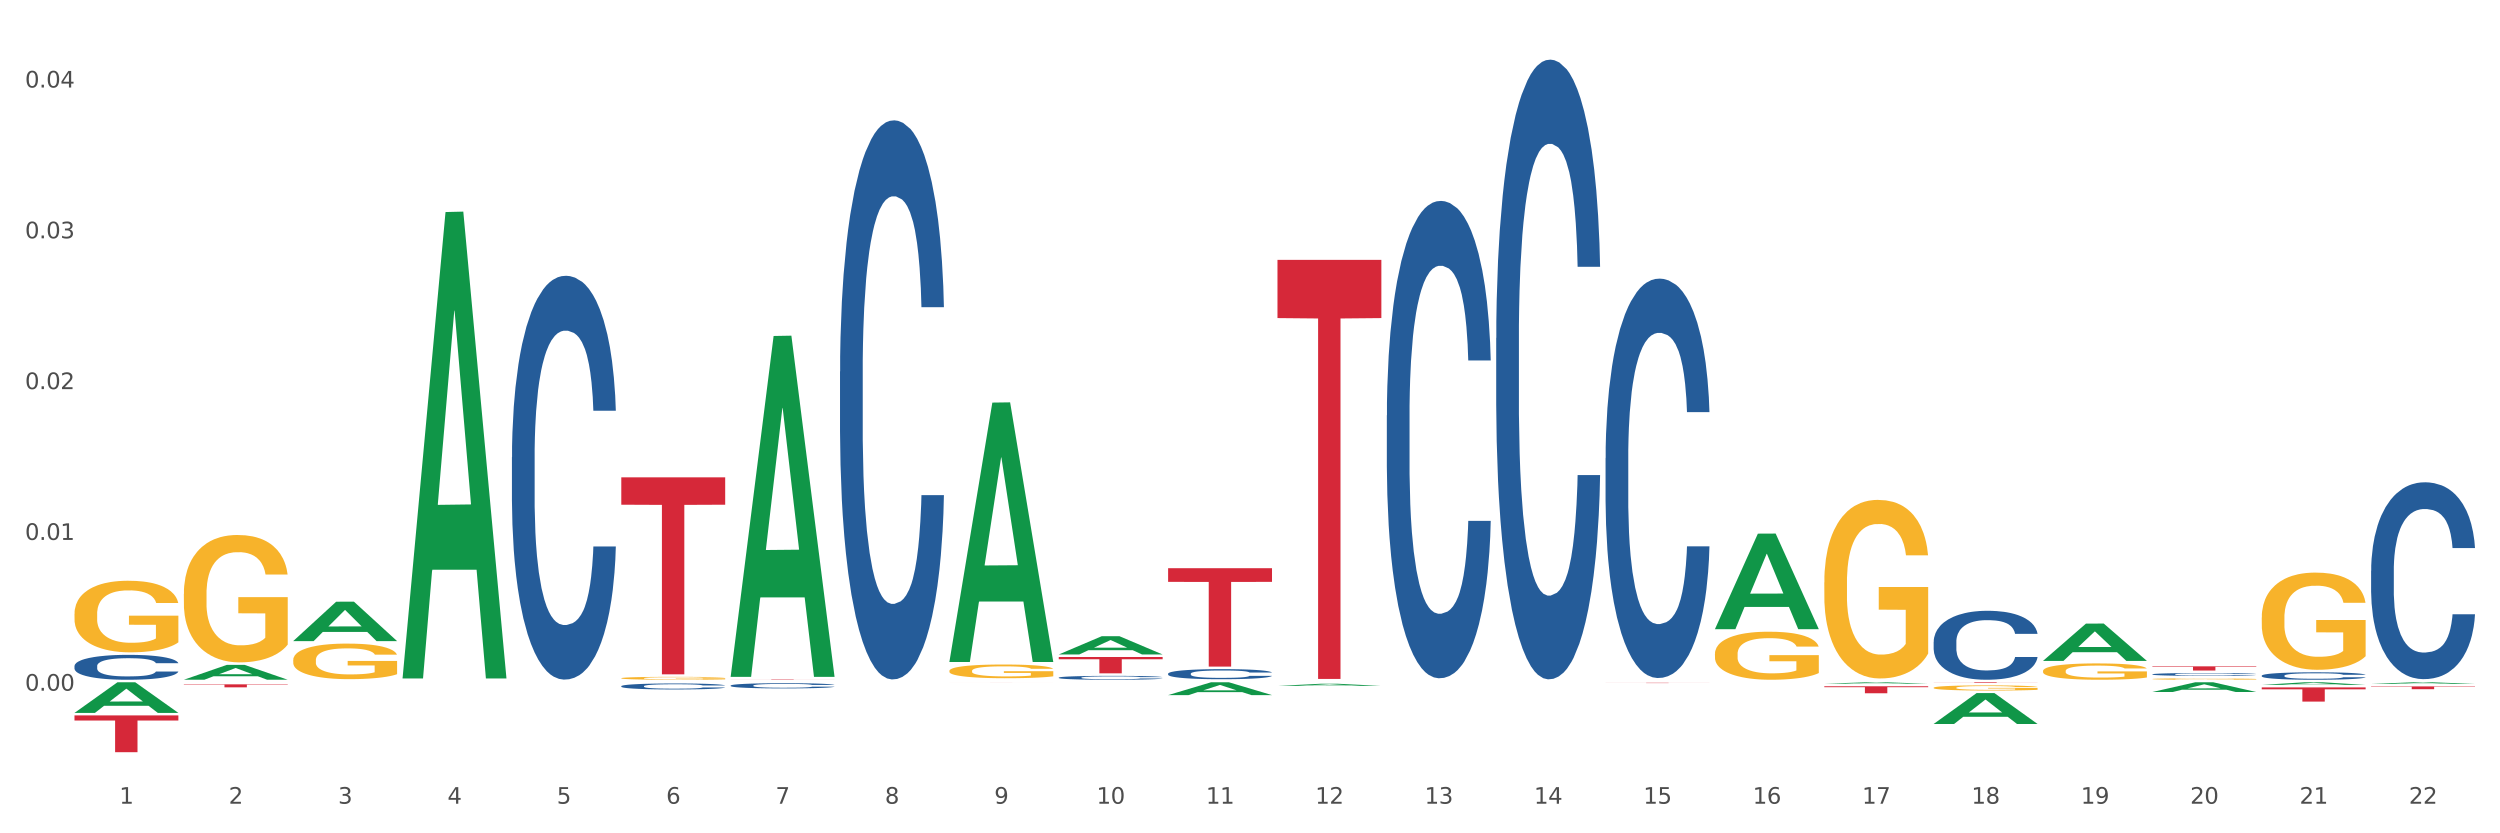 <?xml version="1.0" encoding="utf-8" standalone="no"?>
<!DOCTYPE svg PUBLIC "-//W3C//DTD SVG 1.1//EN"
  "http://www.w3.org/Graphics/SVG/1.1/DTD/svg11.dtd">
<svg xmlns:xlink="http://www.w3.org/1999/xlink" width="1080pt" height="360pt" viewBox="0 0 1080 360" xmlns="http://www.w3.org/2000/svg" version="1.1">
 <rect x="0" y="0" width="1080" height="360" fill="#333333" stroke="none"/>
 <defs>
  <style type="text/css">*{stroke-linejoin: round; stroke-linecap: butt}</style>
 </defs>
 <g id="figure_1">
  <g id="patch_1">
   <path d="M 0 360 
L 1080 360 
L 1080 0 
L 0 0 
z
" style="fill: #ffffff; stroke: #ffffff; stroke-linejoin: miter"/>
  </g>
  <g id="axes_1">
   <g id="matplotlib.axis_1">
    <g id="xtick_1">
     <g id="text_1">
      <!-- 1 -->
      <g style="fill: #4d4d4d" transform="translate(51.562 347.204) scale(0.096 -0.096)">
       <defs>
        <path id="DejaVuSans-31" d="M 794 531 
L 1825 531 
L 1825 4091 
L 703 3866 
L 703 4441 
L 1819 4666 
L 2450 4666 
L 2450 531 
L 3481 531 
L 3481 0 
L 794 0 
L 794 531 
z
" transform="scale(0.016)"/>
       </defs>
       <use xlink:href="#DejaVuSans-31"/>
      </g>
     </g>
    </g>
    <g id="xtick_2">
     <g id="text_2">
      <!-- 2 -->
      <g style="fill: #4d4d4d" transform="translate(98.807 347.204) scale(0.096 -0.096)">
       <defs>
        <path id="DejaVuSans-32" d="M 1228 531 
L 3431 531 
L 3431 0 
L 469 0 
L 469 531 
Q 828 903 1448 1529 
Q 2069 2156 2228 2338 
Q 2531 2678 2651 2914 
Q 2772 3150 2772 3378 
Q 2772 3750 2511 3984 
Q 2250 4219 1831 4219 
Q 1534 4219 1204 4116 
Q 875 4013 500 3803 
L 500 4441 
Q 881 4594 1212 4672 
Q 1544 4750 1819 4750 
Q 2544 4750 2975 4387 
Q 3406 4025 3406 3419 
Q 3406 3131 3298 2873 
Q 3191 2616 2906 2266 
Q 2828 2175 2409 1742 
Q 1991 1309 1228 531 
z
" transform="scale(0.016)"/>
       </defs>
       <use xlink:href="#DejaVuSans-32"/>
      </g>
     </g>
    </g>
    <g id="xtick_3">
     <g id="text_3">
      <!-- 3 -->
      <g style="fill: #4d4d4d" transform="translate(146.052 347.204) scale(0.096 -0.096)">
       <defs>
        <path id="DejaVuSans-33" d="M 2597 2516 
Q 3050 2419 3304 2112 
Q 3559 1806 3559 1356 
Q 3559 666 3084 287 
Q 2609 -91 1734 -91 
Q 1441 -91 1130 -33 
Q 819 25 488 141 
L 488 750 
Q 750 597 1062 519 
Q 1375 441 1716 441 
Q 2309 441 2620 675 
Q 2931 909 2931 1356 
Q 2931 1769 2642 2001 
Q 2353 2234 1838 2234 
L 1294 2234 
L 1294 2753 
L 1863 2753 
Q 2328 2753 2575 2939 
Q 2822 3125 2822 3475 
Q 2822 3834 2567 4026 
Q 2313 4219 1838 4219 
Q 1578 4219 1281 4162 
Q 984 4106 628 3988 
L 628 4550 
Q 988 4650 1302 4700 
Q 1616 4750 1894 4750 
Q 2613 4750 3031 4423 
Q 3450 4097 3450 3541 
Q 3450 3153 3228 2886 
Q 3006 2619 2597 2516 
z
" transform="scale(0.016)"/>
       </defs>
       <use xlink:href="#DejaVuSans-33"/>
      </g>
     </g>
    </g>
    <g id="xtick_4">
     <g id="text_4">
      <!-- 4 -->
      <g style="fill: #4d4d4d" transform="translate(193.297 347.204) scale(0.096 -0.096)">
       <defs>
        <path id="DejaVuSans-34" d="M 2419 4116 
L 825 1625 
L 2419 1625 
L 2419 4116 
z
M 2253 4666 
L 3047 4666 
L 3047 1625 
L 3713 1625 
L 3713 1100 
L 3047 1100 
L 3047 0 
L 2419 0 
L 2419 1100 
L 313 1100 
L 313 1709 
L 2253 4666 
z
" transform="scale(0.016)"/>
       </defs>
       <use xlink:href="#DejaVuSans-34"/>
      </g>
     </g>
    </g>
    <g id="xtick_5">
     <g id="text_5">
      <!-- 5 -->
      <g style="fill: #4d4d4d" transform="translate(240.542 347.204) scale(0.096 -0.096)">
       <defs>
        <path id="DejaVuSans-35" d="M 691 4666 
L 3169 4666 
L 3169 4134 
L 1269 4134 
L 1269 2991 
Q 1406 3038 1543 3061 
Q 1681 3084 1819 3084 
Q 2600 3084 3056 2656 
Q 3513 2228 3513 1497 
Q 3513 744 3044 326 
Q 2575 -91 1722 -91 
Q 1428 -91 1123 -41 
Q 819 9 494 109 
L 494 744 
Q 775 591 1075 516 
Q 1375 441 1709 441 
Q 2250 441 2565 725 
Q 2881 1009 2881 1497 
Q 2881 1984 2565 2268 
Q 2250 2553 1709 2553 
Q 1456 2553 1204 2497 
Q 953 2441 691 2322 
L 691 4666 
z
" transform="scale(0.016)"/>
       </defs>
       <use xlink:href="#DejaVuSans-35"/>
      </g>
     </g>
    </g>
    <g id="xtick_6">
     <g id="text_6">
      <!-- 6 -->
      <g style="fill: #4d4d4d" transform="translate(287.787 347.204) scale(0.096 -0.096)">
       <defs>
        <path id="DejaVuSans-36" d="M 2113 2584 
Q 1688 2584 1439 2293 
Q 1191 2003 1191 1497 
Q 1191 994 1439 701 
Q 1688 409 2113 409 
Q 2538 409 2786 701 
Q 3034 994 3034 1497 
Q 3034 2003 2786 2293 
Q 2538 2584 2113 2584 
z
M 3366 4563 
L 3366 3988 
Q 3128 4100 2886 4159 
Q 2644 4219 2406 4219 
Q 1781 4219 1451 3797 
Q 1122 3375 1075 2522 
Q 1259 2794 1537 2939 
Q 1816 3084 2150 3084 
Q 2853 3084 3261 2657 
Q 3669 2231 3669 1497 
Q 3669 778 3244 343 
Q 2819 -91 2113 -91 
Q 1303 -91 875 529 
Q 447 1150 447 2328 
Q 447 3434 972 4092 
Q 1497 4750 2381 4750 
Q 2619 4750 2861 4703 
Q 3103 4656 3366 4563 
z
" transform="scale(0.016)"/>
       </defs>
       <use xlink:href="#DejaVuSans-36"/>
      </g>
     </g>
    </g>
    <g id="xtick_7">
     <g id="text_7">
      <!-- 7 -->
      <g style="fill: #4d4d4d" transform="translate(335.032 347.204) scale(0.096 -0.096)">
       <defs>
        <path id="DejaVuSans-37" d="M 525 4666 
L 3525 4666 
L 3525 4397 
L 1831 0 
L 1172 0 
L 2766 4134 
L 525 4134 
L 525 4666 
z
" transform="scale(0.016)"/>
       </defs>
       <use xlink:href="#DejaVuSans-37"/>
      </g>
     </g>
    </g>
    <g id="xtick_8">
     <g id="text_8">
      <!-- 8 -->
      <g style="fill: #4d4d4d" transform="translate(382.276 347.204) scale(0.096 -0.096)">
       <defs>
        <path id="DejaVuSans-38" d="M 2034 2216 
Q 1584 2216 1326 1975 
Q 1069 1734 1069 1313 
Q 1069 891 1326 650 
Q 1584 409 2034 409 
Q 2484 409 2743 651 
Q 3003 894 3003 1313 
Q 3003 1734 2745 1975 
Q 2488 2216 2034 2216 
z
M 1403 2484 
Q 997 2584 770 2862 
Q 544 3141 544 3541 
Q 544 4100 942 4425 
Q 1341 4750 2034 4750 
Q 2731 4750 3128 4425 
Q 3525 4100 3525 3541 
Q 3525 3141 3298 2862 
Q 3072 2584 2669 2484 
Q 3125 2378 3379 2068 
Q 3634 1759 3634 1313 
Q 3634 634 3220 271 
Q 2806 -91 2034 -91 
Q 1263 -91 848 271 
Q 434 634 434 1313 
Q 434 1759 690 2068 
Q 947 2378 1403 2484 
z
M 1172 3481 
Q 1172 3119 1398 2916 
Q 1625 2713 2034 2713 
Q 2441 2713 2670 2916 
Q 2900 3119 2900 3481 
Q 2900 3844 2670 4047 
Q 2441 4250 2034 4250 
Q 1625 4250 1398 4047 
Q 1172 3844 1172 3481 
z
" transform="scale(0.016)"/>
       </defs>
       <use xlink:href="#DejaVuSans-38"/>
      </g>
     </g>
    </g>
    <g id="xtick_9">
     <g id="text_9">
      <!-- 9 -->
      <g style="fill: #4d4d4d" transform="translate(429.521 347.204) scale(0.096 -0.096)">
       <defs>
        <path id="DejaVuSans-39" d="M 703 97 
L 703 672 
Q 941 559 1184 500 
Q 1428 441 1663 441 
Q 2288 441 2617 861 
Q 2947 1281 2994 2138 
Q 2813 1869 2534 1725 
Q 2256 1581 1919 1581 
Q 1219 1581 811 2004 
Q 403 2428 403 3163 
Q 403 3881 828 4315 
Q 1253 4750 1959 4750 
Q 2769 4750 3195 4129 
Q 3622 3509 3622 2328 
Q 3622 1225 3098 567 
Q 2575 -91 1691 -91 
Q 1453 -91 1209 -44 
Q 966 3 703 97 
z
M 1959 2075 
Q 2384 2075 2632 2365 
Q 2881 2656 2881 3163 
Q 2881 3666 2632 3958 
Q 2384 4250 1959 4250 
Q 1534 4250 1286 3958 
Q 1038 3666 1038 3163 
Q 1038 2656 1286 2365 
Q 1534 2075 1959 2075 
z
" transform="scale(0.016)"/>
       </defs>
       <use xlink:href="#DejaVuSans-39"/>
      </g>
     </g>
    </g>
    <g id="xtick_10">
     <g id="text_10">
      <!-- 10 -->
      <g style="fill: #4d4d4d" transform="translate(473.712 347.204) scale(0.096 -0.096)">
       <defs>
        <path id="DejaVuSans-30" d="M 2034 4250 
Q 1547 4250 1301 3770 
Q 1056 3291 1056 2328 
Q 1056 1369 1301 889 
Q 1547 409 2034 409 
Q 2525 409 2770 889 
Q 3016 1369 3016 2328 
Q 3016 3291 2770 3770 
Q 2525 4250 2034 4250 
z
M 2034 4750 
Q 2819 4750 3233 4129 
Q 3647 3509 3647 2328 
Q 3647 1150 3233 529 
Q 2819 -91 2034 -91 
Q 1250 -91 836 529 
Q 422 1150 422 2328 
Q 422 3509 836 4129 
Q 1250 4750 2034 4750 
z
" transform="scale(0.016)"/>
       </defs>
       <use xlink:href="#DejaVuSans-31"/>
       <use xlink:href="#DejaVuSans-30" transform="translate(63.623 0)"/>
      </g>
     </g>
    </g>
    <g id="xtick_11">
     <g id="text_11">
      <!-- 11 -->
      <g style="fill: #4d4d4d" transform="translate(520.957 347.204) scale(0.096 -0.096)">
       <use xlink:href="#DejaVuSans-31"/>
       <use xlink:href="#DejaVuSans-31" transform="translate(63.623 0)"/>
      </g>
     </g>
    </g>
    <g id="xtick_12">
     <g id="text_12">
      <!-- 12 -->
      <g style="fill: #4d4d4d" transform="translate(568.202 347.204) scale(0.096 -0.096)">
       <use xlink:href="#DejaVuSans-31"/>
       <use xlink:href="#DejaVuSans-32" transform="translate(63.623 0)"/>
      </g>
     </g>
    </g>
    <g id="xtick_13">
     <g id="text_13">
      <!-- 13 -->
      <g style="fill: #4d4d4d" transform="translate(615.447 347.204) scale(0.096 -0.096)">
       <use xlink:href="#DejaVuSans-31"/>
       <use xlink:href="#DejaVuSans-33" transform="translate(63.623 0)"/>
      </g>
     </g>
    </g>
    <g id="xtick_14">
     <g id="text_14">
      <!-- 14 -->
      <g style="fill: #4d4d4d" transform="translate(662.692 347.204) scale(0.096 -0.096)">
       <use xlink:href="#DejaVuSans-31"/>
       <use xlink:href="#DejaVuSans-34" transform="translate(63.623 0)"/>
      </g>
     </g>
    </g>
    <g id="xtick_15">
     <g id="text_15">
      <!-- 15 -->
      <g style="fill: #4d4d4d" transform="translate(709.937 347.204) scale(0.096 -0.096)">
       <use xlink:href="#DejaVuSans-31"/>
       <use xlink:href="#DejaVuSans-35" transform="translate(63.623 0)"/>
      </g>
     </g>
    </g>
    <g id="xtick_16">
     <g id="text_16">
      <!-- 16 -->
      <g style="fill: #4d4d4d" transform="translate(757.181 347.204) scale(0.096 -0.096)">
       <use xlink:href="#DejaVuSans-31"/>
       <use xlink:href="#DejaVuSans-36" transform="translate(63.623 0)"/>
      </g>
     </g>
    </g>
    <g id="xtick_17">
     <g id="text_17">
      <!-- 17 -->
      <g style="fill: #4d4d4d" transform="translate(804.426 347.204) scale(0.096 -0.096)">
       <use xlink:href="#DejaVuSans-31"/>
       <use xlink:href="#DejaVuSans-37" transform="translate(63.623 0)"/>
      </g>
     </g>
    </g>
    <g id="xtick_18">
     <g id="text_18">
      <!-- 18 -->
      <g style="fill: #4d4d4d" transform="translate(851.671 347.204) scale(0.096 -0.096)">
       <use xlink:href="#DejaVuSans-31"/>
       <use xlink:href="#DejaVuSans-38" transform="translate(63.623 0)"/>
      </g>
     </g>
    </g>
    <g id="xtick_19">
     <g id="text_19">
      <!-- 19 -->
      <g style="fill: #4d4d4d" transform="translate(898.916 347.204) scale(0.096 -0.096)">
       <use xlink:href="#DejaVuSans-31"/>
       <use xlink:href="#DejaVuSans-39" transform="translate(63.623 0)"/>
      </g>
     </g>
    </g>
    <g id="xtick_20">
     <g id="text_20">
      <!-- 20 -->
      <g style="fill: #4d4d4d" transform="translate(946.161 347.204) scale(0.096 -0.096)">
       <use xlink:href="#DejaVuSans-32"/>
       <use xlink:href="#DejaVuSans-30" transform="translate(63.623 0)"/>
      </g>
     </g>
    </g>
    <g id="xtick_21">
     <g id="text_21">
      <!-- 21 -->
      <g style="fill: #4d4d4d" transform="translate(993.406 347.204) scale(0.096 -0.096)">
       <use xlink:href="#DejaVuSans-32"/>
       <use xlink:href="#DejaVuSans-31" transform="translate(63.623 0)"/>
      </g>
     </g>
    </g>
    <g id="xtick_22">
     <g id="text_22">
      <!-- 22 -->
      <g style="fill: #4d4d4d" transform="translate(1040.651 347.204) scale(0.096 -0.096)">
       <use xlink:href="#DejaVuSans-32"/>
       <use xlink:href="#DejaVuSans-32" transform="translate(63.623 0)"/>
      </g>
     </g>
    </g>
    <g id="xtick_23"/>
    <g id="xtick_24"/>
    <g id="xtick_25"/>
    <g id="xtick_26"/>
    <g id="xtick_27"/>
    <g id="xtick_28"/>
    <g id="xtick_29"/>
    <g id="xtick_30"/>
    <g id="xtick_31"/>
    <g id="xtick_32"/>
    <g id="xtick_33"/>
    <g id="xtick_34"/>
    <g id="xtick_35"/>
    <g id="xtick_36"/>
    <g id="xtick_37"/>
    <g id="xtick_38"/>
    <g id="xtick_39"/>
    <g id="xtick_40"/>
    <g id="xtick_41"/>
    <g id="xtick_42"/>
    <g id="xtick_43"/>
   </g>
   <g id="matplotlib.axis_2">
    <g id="ytick_1">
     <g id="text_23">
      <!-- 0.00 -->
      <g style="fill: #4d4d4d" transform="translate(10.8 298.379) scale(0.096 -0.096)">
       <defs>
        <path id="DejaVuSans-2e" d="M 684 794 
L 1344 794 
L 1344 0 
L 684 0 
L 684 794 
z
" transform="scale(0.016)"/>
       </defs>
       <use xlink:href="#DejaVuSans-30"/>
       <use xlink:href="#DejaVuSans-2e" transform="translate(63.623 0)"/>
       <use xlink:href="#DejaVuSans-30" transform="translate(95.41 0)"/>
       <use xlink:href="#DejaVuSans-30" transform="translate(159.033 0)"/>
      </g>
     </g>
    </g>
    <g id="ytick_2">
     <g id="text_24">
      <!-- 0.01 -->
      <g style="fill: #4d4d4d" transform="translate(10.8 233.237) scale(0.096 -0.096)">
       <use xlink:href="#DejaVuSans-30"/>
       <use xlink:href="#DejaVuSans-2e" transform="translate(63.623 0)"/>
       <use xlink:href="#DejaVuSans-30" transform="translate(95.41 0)"/>
       <use xlink:href="#DejaVuSans-31" transform="translate(159.033 0)"/>
      </g>
     </g>
    </g>
    <g id="ytick_3">
     <g id="text_25">
      <!-- 0.02 -->
      <g style="fill: #4d4d4d" transform="translate(10.8 168.095) scale(0.096 -0.096)">
       <use xlink:href="#DejaVuSans-30"/>
       <use xlink:href="#DejaVuSans-2e" transform="translate(63.623 0)"/>
       <use xlink:href="#DejaVuSans-30" transform="translate(95.41 0)"/>
       <use xlink:href="#DejaVuSans-32" transform="translate(159.033 0)"/>
      </g>
     </g>
    </g>
    <g id="ytick_4">
     <g id="text_26">
      <!-- 0.03 -->
      <g style="fill: #4d4d4d" transform="translate(10.8 102.953) scale(0.096 -0.096)">
       <use xlink:href="#DejaVuSans-30"/>
       <use xlink:href="#DejaVuSans-2e" transform="translate(63.623 0)"/>
       <use xlink:href="#DejaVuSans-30" transform="translate(95.41 0)"/>
       <use xlink:href="#DejaVuSans-33" transform="translate(159.033 0)"/>
      </g>
     </g>
    </g>
    <g id="ytick_5">
     <g id="text_27">
      <!-- 0.04 -->
      <g style="fill: #4d4d4d" transform="translate(10.8 37.812) scale(0.096 -0.096)">
       <use xlink:href="#DejaVuSans-30"/>
       <use xlink:href="#DejaVuSans-2e" transform="translate(63.623 0)"/>
       <use xlink:href="#DejaVuSans-30" transform="translate(95.41 0)"/>
       <use xlink:href="#DejaVuSans-34" transform="translate(159.033 0)"/>
      </g>
     </g>
    </g>
    <g id="ytick_6"/>
    <g id="ytick_7"/>
    <g id="ytick_8"/>
    <g id="ytick_9"/>
    <g id="ytick_10"/>
   </g>
   <g id="PolyCollection_1">
    <path d="M 32.175 307.953 
L 32.221 307.94 
L 50.73 294.744 
L 58.411 294.732 
L 77.058 307.977 
L 68.174 307.977 
L 64.148 304.893 
L 45.038 304.893 
L 44.899 304.943 
L 41.013 307.977 
L 32.175 307.977 
L 32.175 307.953 
L 47.444 303.052 
L 61.742 303.04 
L 54.663 297.555 
L 54.57 297.53 
L 54.478 297.568 
L 47.398 303.04 
L 47.444 303.052 
L 32.175 307.953 
z
" clip-path="url(#p766633a0df)" style="fill: #109648"/>
    <path d="M 1024.317 296.535 
L 1069.2 296.535 
L 1069.2 296.699 
L 1051.545 296.701 
L 1051.545 297.721 
L 1041.866 297.721 
L 1041.866 296.701 
L 1024.317 296.699 
L 1024.317 296.536 
L 1024.317 296.535 
z
" clip-path="url(#p766633a0df)" style="fill: #d62839"/>
    <path d="M 977.072 296.945 
L 1021.955 296.945 
L 1021.955 297.799 
L 1004.3 297.805 
L 1004.3 303.088 
L 994.621 303.088 
L 994.621 297.805 
L 977.072 297.799 
L 977.072 296.951 
L 977.072 296.945 
z
" clip-path="url(#p766633a0df)" style="fill: #d62839"/>
    <path d="M 929.828 287.844 
L 974.71 287.844 
L 974.71 288.097 
L 957.055 288.099 
L 957.055 289.666 
L 947.377 289.666 
L 947.377 288.099 
L 929.828 288.097 
L 929.828 287.846 
L 929.828 287.844 
z
" clip-path="url(#p766633a0df)" style="fill: #d62839"/>
    <path d="M 835.338 294.732 
L 880.221 294.732 
L 880.221 294.77 
L 862.565 294.77 
L 862.565 295.005 
L 852.887 295.005 
L 852.887 294.77 
L 835.338 294.77 
L 835.338 294.732 
L 835.338 294.732 
z
" clip-path="url(#p766633a0df)" style="fill: #d62839"/>
    <path d="M 788.093 296.453 
L 832.976 296.453 
L 832.976 296.875 
L 815.32 296.877 
L 815.32 299.485 
L 805.642 299.485 
L 805.642 296.877 
L 788.093 296.875 
L 788.093 296.456 
L 788.093 296.453 
z
" clip-path="url(#p766633a0df)" style="fill: #d62839"/>
    <path d="M 693.603 294.962 
L 738.486 294.962 
L 738.486 294.981 
L 720.831 294.981 
L 720.831 295.098 
L 711.152 295.098 
L 711.152 294.981 
L 693.603 294.981 
L 693.603 294.962 
L 693.603 294.962 
z
" clip-path="url(#p766633a0df)" style="fill: #d62839"/>
    <path d="M 551.869 112.252 
L 596.751 112.252 
L 596.751 137.412 
L 579.096 137.582 
L 579.096 293.304 
L 569.418 293.304 
L 569.418 137.582 
L 551.869 137.412 
L 551.869 112.422 
L 551.869 112.252 
z
" clip-path="url(#p766633a0df)" style="fill: #d62839"/>
    <path d="M 504.624 245.454 
L 549.506 245.454 
L 549.506 251.365 
L 531.851 251.405 
L 531.851 287.986 
L 522.173 287.986 
L 522.173 251.405 
L 504.624 251.365 
L 504.624 245.494 
L 504.624 245.454 
z
" clip-path="url(#p766633a0df)" style="fill: #d62839"/>
    <path d="M 457.379 283.815 
L 502.262 283.815 
L 502.262 284.798 
L 484.606 284.805 
L 484.606 290.893 
L 474.928 290.893 
L 474.928 284.805 
L 457.379 284.798 
L 457.379 283.821 
L 457.379 283.815 
z
" clip-path="url(#p766633a0df)" style="fill: #d62839"/>
    <path d="M 410.134 294.732 
L 455.017 294.732 
L 455.017 294.735 
L 437.361 294.735 
L 437.361 294.751 
L 427.683 294.751 
L 427.683 294.735 
L 410.134 294.735 
L 410.134 294.732 
L 410.134 294.732 
z
" clip-path="url(#p766633a0df)" style="fill: #d62839"/>
    <path d="M 315.644 293.49 
L 360.527 293.49 
L 360.527 293.513 
L 342.872 293.513 
L 342.872 293.656 
L 333.193 293.656 
L 333.193 293.513 
L 315.644 293.513 
L 315.644 293.49 
L 315.644 293.49 
z
" clip-path="url(#p766633a0df)" style="fill: #d62839"/>
    <path d="M 268.399 206.204 
L 313.282 206.204 
L 313.282 218.033 
L 295.627 218.113 
L 295.627 291.324 
L 285.948 291.324 
L 285.948 218.113 
L 268.399 218.033 
L 268.399 206.284 
L 268.399 206.204 
z
" clip-path="url(#p766633a0df)" style="fill: #d62839"/>
    <path d="M 32.175 287.728 
L 32.228 287.718 
L 32.228 287.443 
L 32.387 287.069 
L 32.971 286.381 
L 33.714 285.86 
L 34.987 285.25 
L 35.676 284.995 
L 36.578 284.709 
L 38.435 284.247 
L 40.557 283.854 
L 42.043 283.638 
L 43.157 283.5 
L 45.65 283.254 
L 47.083 283.146 
L 48.568 283.058 
L 49.842 282.999 
L 51.964 282.93 
L 53.661 282.9 
L 55.624 282.891 
L 57.269 282.9 
L 59.444 282.94 
L 62.627 283.058 
L 63.847 283.127 
L 65.492 283.245 
L 67.19 283.402 
L 68.569 283.559 
L 70.161 283.785 
L 71.805 284.08 
L 73.397 284.454 
L 74.511 284.798 
L 75.413 285.162 
L 76.209 285.604 
L 76.792 286.086 
L 77.058 286.489 
L 67.349 286.489 
L 67.084 286.125 
L 66.553 285.732 
L 66.023 285.466 
L 65.439 285.25 
L 64.537 285.004 
L 63.741 284.847 
L 62.415 284.66 
L 61.195 284.542 
L 60.187 284.473 
L 58.967 284.414 
L 56.367 284.355 
L 54.51 284.355 
L 53.343 284.375 
L 51.911 284.424 
L 50.69 284.493 
L 49.258 284.611 
L 48.144 284.739 
L 47.03 284.906 
L 46.393 285.024 
L 45.438 285.24 
L 44.802 285.417 
L 43.953 285.722 
L 43.475 285.938 
L 42.626 286.499 
L 42.255 286.912 
L 42.096 287.197 
L 41.99 287.511 
L 41.99 289.045 
L 42.308 289.733 
L 42.573 290.028 
L 42.998 290.362 
L 43.794 290.795 
L 44.961 291.218 
L 46.181 291.523 
L 47.189 291.709 
L 48.144 291.847 
L 49.099 291.955 
L 50.266 292.053 
L 51.221 292.112 
L 52.653 292.171 
L 54.351 292.201 
L 55.677 292.201 
L 58.383 292.152 
L 59.603 292.103 
L 60.77 292.034 
L 62.044 291.926 
L 63.052 291.808 
L 63.635 291.719 
L 64.59 291.532 
L 65.333 291.336 
L 65.97 291.11 
L 66.394 290.913 
L 66.872 290.618 
L 67.243 290.284 
L 67.349 290.107 
L 77.058 290.107 
L 76.845 290.461 
L 76.474 290.805 
L 75.731 291.267 
L 75.148 291.532 
L 74.246 291.857 
L 73.291 292.132 
L 71.965 292.437 
L 70.744 292.663 
L 69.471 292.86 
L 68.092 293.037 
L 65.598 293.282 
L 64.696 293.351 
L 62.786 293.469 
L 61.301 293.538 
L 59.126 293.607 
L 56.898 293.646 
L 54.563 293.656 
L 52.494 293.636 
L 50.213 293.577 
L 48.781 293.518 
L 47.189 293.43 
L 45.332 293.292 
L 43.581 293.125 
L 41.937 292.928 
L 40.398 292.702 
L 38.966 292.447 
L 37.109 292.024 
L 35.73 291.611 
L 34.722 291.228 
L 34.032 290.903 
L 33.342 290.49 
L 32.971 290.205 
L 32.387 289.517 
L 32.175 288.878 
L 32.175 287.728 
z
" clip-path="url(#p766633a0df)" style="fill: #255c99"/>
    <path d="M 79.42 295.621 
L 124.303 295.621 
L 124.303 295.801 
L 106.647 295.802 
L 106.647 296.919 
L 96.969 296.919 
L 96.969 295.802 
L 79.42 295.801 
L 79.42 295.622 
L 79.42 295.621 
z
" clip-path="url(#p766633a0df)" style="fill: #d62839"/>
    <path d="M 977.072 291.879 
L 977.126 291.876 
L 977.126 291.793 
L 977.285 291.681 
L 977.868 291.475 
L 978.611 291.319 
L 979.884 291.136 
L 980.574 291.059 
L 981.476 290.974 
L 983.333 290.835 
L 985.455 290.717 
L 986.94 290.652 
L 988.054 290.611 
L 990.548 290.538 
L 991.98 290.505 
L 993.466 290.479 
L 994.739 290.461 
L 996.861 290.44 
L 998.559 290.431 
L 1000.522 290.428 
L 1002.166 290.431 
L 1004.342 290.443 
L 1007.525 290.479 
L 1008.745 290.499 
L 1010.39 290.535 
L 1012.087 290.582 
L 1013.467 290.629 
L 1015.058 290.697 
L 1016.703 290.785 
L 1018.294 290.897 
L 1019.409 291 
L 1020.31 291.109 
L 1021.106 291.242 
L 1021.69 291.386 
L 1021.955 291.507 
L 1012.246 291.507 
L 1011.981 291.398 
L 1011.451 291.28 
L 1010.92 291.201 
L 1010.337 291.136 
L 1009.435 291.062 
L 1008.639 291.015 
L 1007.313 290.959 
L 1006.092 290.924 
L 1005.084 290.903 
L 1003.864 290.885 
L 1001.265 290.868 
L 999.408 290.868 
L 998.241 290.874 
L 996.808 290.888 
L 995.588 290.909 
L 994.155 290.944 
L 993.041 290.983 
L 991.927 291.033 
L 991.291 291.068 
L 990.336 291.133 
L 989.699 291.186 
L 988.85 291.277 
L 988.373 291.342 
L 987.524 291.51 
L 987.153 291.634 
L 986.993 291.719 
L 986.887 291.814 
L 986.887 292.274 
L 987.206 292.48 
L 987.471 292.568 
L 987.895 292.669 
L 988.691 292.798 
L 989.858 292.925 
L 991.078 293.016 
L 992.086 293.072 
L 993.041 293.114 
L 993.996 293.146 
L 995.163 293.176 
L 996.118 293.193 
L 997.551 293.211 
L 999.249 293.22 
L 1000.575 293.22 
L 1003.281 293.205 
L 1004.501 293.19 
L 1005.668 293.17 
L 1006.941 293.137 
L 1007.949 293.102 
L 1008.533 293.075 
L 1009.488 293.019 
L 1010.23 292.96 
L 1010.867 292.893 
L 1011.292 292.834 
L 1011.769 292.745 
L 1012.14 292.645 
L 1012.246 292.592 
L 1021.955 292.592 
L 1021.743 292.698 
L 1021.372 292.801 
L 1020.629 292.94 
L 1020.045 293.019 
L 1019.143 293.117 
L 1018.188 293.199 
L 1016.862 293.29 
L 1015.642 293.358 
L 1014.369 293.417 
L 1012.989 293.47 
L 1010.496 293.544 
L 1009.594 293.565 
L 1007.684 293.6 
L 1006.198 293.621 
L 1004.023 293.641 
L 1001.795 293.653 
L 999.461 293.656 
L 997.392 293.65 
L 995.11 293.632 
L 993.678 293.615 
L 992.086 293.588 
L 990.23 293.547 
L 988.479 293.497 
L 986.834 293.438 
L 985.296 293.37 
L 983.863 293.293 
L 982.006 293.167 
L 980.627 293.043 
L 979.619 292.928 
L 978.929 292.831 
L 978.24 292.707 
L 977.868 292.621 
L 977.285 292.415 
L 977.072 292.223 
L 977.072 291.879 
z
" clip-path="url(#p766633a0df)" style="fill: #255c99"/>
    <path d="M 929.828 291.295 
L 929.881 291.294 
L 929.881 291.262 
L 930.04 291.22 
L 930.623 291.141 
L 931.366 291.081 
L 932.639 291.012 
L 933.329 290.982 
L 934.231 290.95 
L 936.088 290.897 
L 938.21 290.852 
L 939.695 290.827 
L 940.81 290.812 
L 943.303 290.783 
L 944.735 290.771 
L 946.221 290.761 
L 947.494 290.754 
L 949.616 290.746 
L 951.314 290.743 
L 953.277 290.742 
L 954.922 290.743 
L 957.097 290.747 
L 960.28 290.761 
L 961.5 290.769 
L 963.145 290.782 
L 964.842 290.8 
L 966.222 290.818 
L 967.813 290.844 
L 969.458 290.878 
L 971.05 290.921 
L 972.164 290.96 
L 973.066 291.002 
L 973.861 291.052 
L 974.445 291.107 
L 974.71 291.153 
L 965.002 291.153 
L 964.736 291.112 
L 964.206 291.067 
L 963.675 291.036 
L 963.092 291.012 
L 962.19 290.984 
L 961.394 290.966 
L 960.068 290.944 
L 958.847 290.931 
L 957.839 290.923 
L 956.619 290.916 
L 954.02 290.909 
L 952.163 290.909 
L 950.996 290.912 
L 949.563 290.917 
L 948.343 290.925 
L 946.911 290.939 
L 945.796 290.953 
L 944.682 290.972 
L 944.046 290.986 
L 943.091 291.011 
L 942.454 291.031 
L 941.605 291.066 
L 941.128 291.09 
L 940.279 291.155 
L 939.908 291.202 
L 939.748 291.234 
L 939.642 291.27 
L 939.642 291.446 
L 939.961 291.524 
L 940.226 291.558 
L 940.65 291.596 
L 941.446 291.646 
L 942.613 291.694 
L 943.834 291.729 
L 944.842 291.751 
L 945.796 291.766 
L 946.751 291.779 
L 947.919 291.79 
L 948.874 291.797 
L 950.306 291.803 
L 952.004 291.807 
L 953.33 291.807 
L 956.036 291.801 
L 957.256 291.795 
L 958.423 291.788 
L 959.696 291.775 
L 960.704 291.762 
L 961.288 291.752 
L 962.243 291.73 
L 962.986 291.708 
L 963.622 291.682 
L 964.047 291.659 
L 964.524 291.626 
L 964.895 291.587 
L 965.002 291.567 
L 974.71 291.567 
L 974.498 291.608 
L 974.127 291.647 
L 973.384 291.7 
L 972.8 291.73 
L 971.898 291.767 
L 970.944 291.799 
L 969.617 291.834 
L 968.397 291.86 
L 967.124 291.882 
L 965.744 291.902 
L 963.251 291.93 
L 962.349 291.938 
L 960.439 291.952 
L 958.954 291.96 
L 956.778 291.968 
L 954.55 291.972 
L 952.216 291.973 
L 950.147 291.971 
L 947.866 291.964 
L 946.433 291.957 
L 944.842 291.947 
L 942.985 291.932 
L 941.234 291.912 
L 939.589 291.89 
L 938.051 291.864 
L 936.618 291.835 
L 934.762 291.786 
L 933.382 291.739 
L 932.374 291.695 
L 931.684 291.658 
L 930.995 291.611 
L 930.623 291.578 
L 930.04 291.5 
L 929.828 291.427 
L 929.828 291.295 
z
" clip-path="url(#p766633a0df)" style="fill: #255c99"/>
    <path d="M 835.338 277.248 
L 835.391 277.22 
L 835.391 276.458 
L 835.55 275.424 
L 836.134 273.52 
L 836.876 272.077 
L 838.15 270.39 
L 838.839 269.683 
L 839.741 268.894 
L 841.598 267.615 
L 843.72 266.526 
L 845.206 265.928 
L 846.32 265.547 
L 848.813 264.866 
L 850.246 264.567 
L 851.731 264.322 
L 853.004 264.159 
L 855.127 263.968 
L 856.824 263.887 
L 858.787 263.86 
L 860.432 263.887 
L 862.607 263.996 
L 865.79 264.322 
L 867.01 264.513 
L 868.655 264.839 
L 870.353 265.275 
L 871.732 265.71 
L 873.324 266.336 
L 874.968 267.152 
L 876.56 268.186 
L 877.674 269.139 
L 878.576 270.145 
L 879.372 271.37 
L 879.955 272.703 
L 880.221 273.819 
L 870.512 273.819 
L 870.247 272.812 
L 869.716 271.724 
L 869.186 270.989 
L 868.602 270.39 
L 867.7 269.71 
L 866.904 269.275 
L 865.578 268.758 
L 864.358 268.431 
L 863.35 268.241 
L 862.13 268.077 
L 859.53 267.914 
L 857.673 267.914 
L 856.506 267.968 
L 855.073 268.105 
L 853.853 268.295 
L 852.421 268.622 
L 851.307 268.975 
L 850.193 269.438 
L 849.556 269.764 
L 848.601 270.363 
L 847.964 270.853 
L 847.116 271.696 
L 846.638 272.295 
L 845.789 273.846 
L 845.418 274.989 
L 845.259 275.778 
L 845.153 276.649 
L 845.153 280.894 
L 845.471 282.799 
L 845.736 283.615 
L 846.161 284.54 
L 846.956 285.737 
L 848.124 286.908 
L 849.344 287.751 
L 850.352 288.268 
L 851.307 288.649 
L 852.262 288.948 
L 853.429 289.221 
L 854.384 289.384 
L 855.816 289.547 
L 857.514 289.629 
L 858.84 289.629 
L 861.546 289.493 
L 862.766 289.357 
L 863.933 289.166 
L 865.207 288.867 
L 866.215 288.54 
L 866.798 288.295 
L 867.753 287.778 
L 868.496 287.234 
L 869.132 286.608 
L 869.557 286.064 
L 870.034 285.248 
L 870.406 284.322 
L 870.512 283.833 
L 880.221 283.833 
L 880.008 284.812 
L 879.637 285.765 
L 878.894 287.044 
L 878.311 287.778 
L 877.409 288.676 
L 876.454 289.438 
L 875.127 290.282 
L 873.907 290.908 
L 872.634 291.452 
L 871.255 291.942 
L 868.761 292.622 
L 867.859 292.812 
L 865.949 293.139 
L 864.464 293.329 
L 862.289 293.52 
L 860.06 293.629 
L 857.726 293.656 
L 855.657 293.602 
L 853.376 293.438 
L 851.943 293.275 
L 850.352 293.03 
L 848.495 292.649 
L 846.744 292.187 
L 845.1 291.642 
L 843.561 291.016 
L 842.129 290.309 
L 840.272 289.139 
L 838.892 287.996 
L 837.884 286.935 
L 837.195 286.037 
L 836.505 284.894 
L 836.134 284.105 
L 835.55 282.2 
L 835.338 280.431 
L 835.338 277.248 
z
" clip-path="url(#p766633a0df)" style="fill: #255c99"/>
    <path d="M 693.603 197.891 
L 693.656 197.733 
L 693.656 193.321 
L 693.815 187.333 
L 694.399 176.302 
L 695.142 167.95 
L 696.415 158.18 
L 697.105 154.083 
L 698.007 149.513 
L 699.863 142.107 
L 701.986 135.804 
L 703.471 132.337 
L 704.585 130.131 
L 707.079 126.191 
L 708.511 124.458 
L 709.997 123.039 
L 711.27 122.094 
L 713.392 120.991 
L 715.09 120.518 
L 717.053 120.361 
L 718.697 120.518 
L 720.872 121.148 
L 724.056 123.039 
L 725.276 124.142 
L 726.92 126.033 
L 728.618 128.555 
L 729.997 131.076 
L 731.589 134.7 
L 733.234 139.428 
L 734.825 145.416 
L 735.939 150.931 
L 736.841 156.762 
L 737.637 163.853 
L 738.221 171.575 
L 738.486 178.035 
L 728.777 178.035 
L 728.512 172.205 
L 727.981 165.902 
L 727.451 161.647 
L 726.867 158.18 
L 725.965 154.241 
L 725.17 151.719 
L 723.843 148.725 
L 722.623 146.834 
L 721.615 145.731 
L 720.395 144.786 
L 717.795 143.84 
L 715.938 143.84 
L 714.771 144.155 
L 713.339 144.943 
L 712.119 146.046 
L 710.686 147.937 
L 709.572 149.986 
L 708.458 152.665 
L 707.821 154.556 
L 706.866 158.023 
L 706.23 160.859 
L 705.381 165.744 
L 704.903 169.211 
L 704.055 178.193 
L 703.683 184.811 
L 703.524 189.381 
L 703.418 194.424 
L 703.418 219.007 
L 703.736 230.037 
L 704.002 234.765 
L 704.426 240.123 
L 705.222 247.056 
L 706.389 253.832 
L 707.609 258.717 
L 708.617 261.711 
L 709.572 263.917 
L 710.527 265.651 
L 711.694 267.227 
L 712.649 268.172 
L 714.082 269.118 
L 715.779 269.59 
L 717.106 269.59 
L 719.811 268.802 
L 721.032 268.015 
L 722.199 266.911 
L 723.472 265.178 
L 724.48 263.287 
L 725.064 261.869 
L 726.018 258.875 
L 726.761 255.723 
L 727.398 252.099 
L 727.822 248.947 
L 728.3 244.22 
L 728.671 238.862 
L 728.777 236.025 
L 738.486 236.025 
L 738.274 241.698 
L 737.902 247.214 
L 737.16 254.62 
L 736.576 258.875 
L 735.674 264.075 
L 734.719 268.487 
L 733.393 273.372 
L 732.173 276.997 
L 730.899 280.148 
L 729.52 282.985 
L 727.026 286.924 
L 726.125 288.027 
L 724.215 289.918 
L 722.729 291.021 
L 720.554 292.125 
L 718.326 292.755 
L 715.992 292.912 
L 713.922 292.597 
L 711.641 291.652 
L 710.209 290.706 
L 708.617 289.288 
L 706.76 287.082 
L 705.01 284.403 
L 703.365 281.251 
L 701.826 277.627 
L 700.394 273.53 
L 698.537 266.754 
L 697.158 260.135 
L 696.15 253.99 
L 695.46 248.79 
L 694.77 242.171 
L 694.399 237.601 
L 693.815 226.571 
L 693.603 216.328 
L 693.603 197.891 
z
" clip-path="url(#p766633a0df)" style="fill: #255c99"/>
    <path d="M 646.358 146.051 
L 646.411 145.807 
L 646.411 138.961 
L 646.571 129.67 
L 647.154 112.555 
L 647.897 99.597 
L 649.17 84.438 
L 649.86 78.081 
L 650.762 70.991 
L 652.619 59.5 
L 654.741 49.72 
L 656.226 44.341 
L 657.34 40.918 
L 659.834 34.806 
L 661.266 32.116 
L 662.752 29.916 
L 664.025 28.449 
L 666.147 26.737 
L 667.845 26.004 
L 669.808 25.759 
L 671.452 26.004 
L 673.627 26.982 
L 676.811 29.916 
L 678.031 31.627 
L 679.676 34.561 
L 681.373 38.473 
L 682.753 42.385 
L 684.344 48.009 
L 685.989 55.343 
L 687.58 64.634 
L 688.694 73.192 
L 689.596 82.238 
L 690.392 93.24 
L 690.976 105.22 
L 691.241 115.245 
L 681.532 115.245 
L 681.267 106.198 
L 680.737 96.419 
L 680.206 89.817 
L 679.622 84.438 
L 678.721 78.326 
L 677.925 74.414 
L 676.598 69.769 
L 675.378 66.835 
L 674.37 65.123 
L 673.15 63.656 
L 670.55 62.189 
L 668.694 62.189 
L 667.526 62.678 
L 666.094 63.901 
L 664.874 65.612 
L 663.441 68.546 
L 662.327 71.725 
L 661.213 75.881 
L 660.577 78.815 
L 659.622 84.194 
L 658.985 88.595 
L 658.136 96.174 
L 657.659 101.553 
L 656.81 115.489 
L 656.438 125.758 
L 656.279 132.848 
L 656.173 140.672 
L 656.173 178.813 
L 656.491 195.928 
L 656.757 203.263 
L 657.181 211.576 
L 657.977 222.333 
L 659.144 232.847 
L 660.364 240.426 
L 661.372 245.072 
L 662.327 248.494 
L 663.282 251.184 
L 664.449 253.629 
L 665.404 255.096 
L 666.837 256.563 
L 668.534 257.296 
L 669.861 257.296 
L 672.566 256.074 
L 673.787 254.851 
L 674.954 253.14 
L 676.227 250.45 
L 677.235 247.516 
L 677.819 245.316 
L 678.774 240.671 
L 679.516 235.781 
L 680.153 230.157 
L 680.577 225.267 
L 681.055 217.933 
L 681.426 209.62 
L 681.532 205.219 
L 691.241 205.219 
L 691.029 214.021 
L 690.657 222.578 
L 689.915 234.069 
L 689.331 240.671 
L 688.429 248.739 
L 687.474 255.585 
L 686.148 263.164 
L 684.928 268.788 
L 683.654 273.677 
L 682.275 278.078 
L 679.782 284.191 
L 678.88 285.902 
L 676.97 288.836 
L 675.484 290.548 
L 673.309 292.259 
L 671.081 293.237 
L 668.747 293.482 
L 666.678 292.993 
L 664.396 291.526 
L 662.964 290.059 
L 661.372 287.858 
L 659.515 284.435 
L 657.765 280.279 
L 656.12 275.389 
L 654.582 269.765 
L 653.149 263.409 
L 651.292 252.895 
L 649.913 242.627 
L 648.905 233.091 
L 648.215 225.023 
L 647.526 214.754 
L 647.154 207.664 
L 646.571 190.549 
L 646.358 174.657 
L 646.358 146.051 
z
" clip-path="url(#p766633a0df)" style="fill: #255c99"/>
    <path d="M 599.113 179.451 
L 599.167 179.262 
L 599.167 173.989 
L 599.326 166.832 
L 599.909 153.649 
L 600.652 143.667 
L 601.925 131.991 
L 602.615 127.094 
L 603.517 121.632 
L 605.374 112.781 
L 607.496 105.247 
L 608.981 101.104 
L 610.095 98.467 
L 612.589 93.759 
L 614.021 91.687 
L 615.507 89.992 
L 616.78 88.862 
L 618.902 87.544 
L 620.6 86.979 
L 622.563 86.791 
L 624.207 86.979 
L 626.383 87.732 
L 629.566 89.992 
L 630.786 91.311 
L 632.431 93.571 
L 634.128 96.584 
L 635.508 99.597 
L 637.099 103.929 
L 638.744 109.579 
L 640.335 116.736 
L 641.45 123.327 
L 642.351 130.296 
L 643.147 138.771 
L 643.731 147.999 
L 643.996 155.721 
L 634.287 155.721 
L 634.022 148.752 
L 633.492 141.219 
L 632.961 136.134 
L 632.378 131.991 
L 631.476 127.282 
L 630.68 124.269 
L 629.354 120.691 
L 628.133 118.431 
L 627.125 117.112 
L 625.905 115.982 
L 623.306 114.852 
L 621.449 114.852 
L 620.282 115.229 
L 618.849 116.171 
L 617.629 117.489 
L 616.196 119.749 
L 615.082 122.197 
L 613.968 125.399 
L 613.332 127.659 
L 612.377 131.802 
L 611.74 135.192 
L 610.891 141.031 
L 610.414 145.174 
L 609.565 155.909 
L 609.194 163.819 
L 609.034 169.281 
L 608.928 175.307 
L 608.928 204.687 
L 609.247 217.871 
L 609.512 223.521 
L 609.936 229.924 
L 610.732 238.211 
L 611.899 246.309 
L 613.119 252.147 
L 614.127 255.726 
L 615.082 258.362 
L 616.037 260.434 
L 617.204 262.317 
L 618.159 263.447 
L 619.592 264.577 
L 621.29 265.142 
L 622.616 265.142 
L 625.322 264.201 
L 626.542 263.259 
L 627.709 261.941 
L 628.982 259.869 
L 629.99 257.609 
L 630.574 255.914 
L 631.529 252.336 
L 632.271 248.569 
L 632.908 244.237 
L 633.333 240.471 
L 633.81 234.821 
L 634.181 228.417 
L 634.287 225.027 
L 643.996 225.027 
L 643.784 231.807 
L 643.413 238.399 
L 642.67 247.251 
L 642.086 252.336 
L 641.184 258.551 
L 640.229 263.824 
L 638.903 269.662 
L 637.683 273.994 
L 636.41 277.761 
L 635.03 281.151 
L 632.537 285.859 
L 631.635 287.178 
L 629.725 289.438 
L 628.239 290.756 
L 626.064 292.074 
L 623.836 292.828 
L 621.502 293.016 
L 619.433 292.639 
L 617.151 291.509 
L 615.719 290.379 
L 614.127 288.684 
L 612.271 286.048 
L 610.52 282.846 
L 608.875 279.079 
L 607.337 274.747 
L 605.904 269.851 
L 604.047 261.752 
L 602.668 253.842 
L 601.66 246.497 
L 600.97 240.282 
L 600.281 232.372 
L 599.909 226.911 
L 599.326 213.727 
L 599.113 201.486 
L 599.113 179.451 
z
" clip-path="url(#p766633a0df)" style="fill: #255c99"/>
    <path d="M 504.624 291.023 
L 504.677 291.019 
L 504.677 290.908 
L 504.836 290.756 
L 505.42 290.477 
L 506.162 290.266 
L 507.436 290.019 
L 508.125 289.915 
L 509.027 289.8 
L 510.884 289.612 
L 513.006 289.453 
L 514.492 289.365 
L 515.606 289.309 
L 518.099 289.21 
L 519.532 289.166 
L 521.017 289.13 
L 522.29 289.106 
L 524.412 289.078 
L 526.11 289.066 
L 528.073 289.062 
L 529.718 289.066 
L 531.893 289.082 
L 535.076 289.13 
L 536.296 289.158 
L 537.941 289.206 
L 539.639 289.269 
L 541.018 289.333 
L 542.61 289.425 
L 544.254 289.544 
L 545.846 289.696 
L 546.96 289.835 
L 547.862 289.983 
L 548.658 290.162 
L 549.241 290.358 
L 549.506 290.521 
L 539.798 290.521 
L 539.532 290.374 
L 539.002 290.214 
L 538.471 290.107 
L 537.888 290.019 
L 536.986 289.919 
L 536.19 289.855 
L 534.864 289.78 
L 533.644 289.732 
L 532.636 289.704 
L 531.415 289.68 
L 528.816 289.656 
L 526.959 289.656 
L 525.792 289.664 
L 524.359 289.684 
L 523.139 289.712 
L 521.707 289.76 
L 520.593 289.812 
L 519.479 289.879 
L 518.842 289.927 
L 517.887 290.015 
L 517.25 290.087 
L 516.401 290.21 
L 515.924 290.298 
L 515.075 290.525 
L 514.704 290.693 
L 514.545 290.808 
L 514.439 290.936 
L 514.439 291.558 
L 514.757 291.837 
L 515.022 291.956 
L 515.447 292.092 
L 516.242 292.267 
L 517.409 292.439 
L 518.63 292.562 
L 519.638 292.638 
L 520.593 292.694 
L 521.548 292.738 
L 522.715 292.777 
L 523.67 292.801 
L 525.102 292.825 
L 526.8 292.837 
L 528.126 292.837 
L 530.832 292.817 
L 532.052 292.797 
L 533.219 292.77 
L 534.492 292.726 
L 535.5 292.678 
L 536.084 292.642 
L 537.039 292.566 
L 537.782 292.486 
L 538.418 292.395 
L 538.843 292.315 
L 539.32 292.195 
L 539.692 292.06 
L 539.798 291.988 
L 549.506 291.988 
L 549.294 292.132 
L 548.923 292.271 
L 548.18 292.459 
L 547.596 292.566 
L 546.695 292.698 
L 545.74 292.809 
L 544.413 292.933 
L 543.193 293.025 
L 541.92 293.104 
L 540.54 293.176 
L 538.047 293.276 
L 537.145 293.304 
L 535.235 293.352 
L 533.75 293.379 
L 531.575 293.407 
L 529.346 293.423 
L 527.012 293.427 
L 524.943 293.419 
L 522.662 293.395 
L 521.229 293.371 
L 519.638 293.336 
L 517.781 293.28 
L 516.03 293.212 
L 514.385 293.132 
L 512.847 293.041 
L 511.414 292.937 
L 509.558 292.766 
L 508.178 292.598 
L 507.17 292.443 
L 506.481 292.311 
L 505.791 292.144 
L 505.42 292.028 
L 504.836 291.749 
L 504.624 291.49 
L 504.624 291.023 
z
" clip-path="url(#p766633a0df)" style="fill: #255c99"/>
    <path d="M 457.379 292.727 
L 457.432 292.726 
L 457.432 292.683 
L 457.591 292.624 
L 458.175 292.516 
L 458.917 292.435 
L 460.191 292.339 
L 460.88 292.299 
L 461.782 292.254 
L 463.639 292.182 
L 465.761 292.12 
L 467.247 292.086 
L 468.361 292.065 
L 470.854 292.026 
L 472.287 292.009 
L 473.772 291.996 
L 475.045 291.986 
L 477.168 291.976 
L 478.865 291.971 
L 480.828 291.969 
L 482.473 291.971 
L 484.648 291.977 
L 487.831 291.996 
L 489.051 292.006 
L 490.696 292.025 
L 492.394 292.049 
L 493.773 292.074 
L 495.365 292.11 
L 497.009 292.156 
L 498.601 292.214 
L 499.715 292.268 
L 500.617 292.325 
L 501.413 292.394 
L 501.996 292.47 
L 502.262 292.533 
L 492.553 292.533 
L 492.288 292.476 
L 491.757 292.414 
L 491.227 292.373 
L 490.643 292.339 
L 489.741 292.301 
L 488.945 292.276 
L 487.619 292.247 
L 486.399 292.228 
L 485.391 292.217 
L 484.171 292.208 
L 481.571 292.199 
L 479.714 292.199 
L 478.547 292.202 
L 477.114 292.21 
L 475.894 292.22 
L 474.462 292.239 
L 473.348 292.259 
L 472.234 292.285 
L 471.597 292.304 
L 470.642 292.337 
L 470.005 292.365 
L 469.157 292.413 
L 468.679 292.447 
L 467.83 292.535 
L 467.459 292.599 
L 467.3 292.644 
L 467.194 292.693 
L 467.194 292.934 
L 467.512 293.041 
L 467.777 293.088 
L 468.202 293.14 
L 468.997 293.208 
L 470.165 293.274 
L 471.385 293.322 
L 472.393 293.351 
L 473.348 293.373 
L 474.303 293.39 
L 475.47 293.405 
L 476.425 293.414 
L 477.857 293.423 
L 479.555 293.428 
L 480.881 293.428 
L 483.587 293.42 
L 484.807 293.413 
L 485.974 293.402 
L 487.248 293.385 
L 488.256 293.366 
L 488.839 293.353 
L 489.794 293.323 
L 490.537 293.292 
L 491.173 293.257 
L 491.598 293.226 
L 492.075 293.18 
L 492.447 293.128 
L 492.553 293.1 
L 502.262 293.1 
L 502.049 293.155 
L 501.678 293.209 
L 500.935 293.282 
L 500.352 293.323 
L 499.45 293.374 
L 498.495 293.417 
L 497.168 293.465 
L 495.948 293.5 
L 494.675 293.531 
L 493.296 293.559 
L 490.802 293.597 
L 489.9 293.608 
L 487.99 293.627 
L 486.505 293.637 
L 484.33 293.648 
L 482.101 293.654 
L 479.767 293.656 
L 477.698 293.653 
L 475.417 293.644 
L 473.984 293.634 
L 472.393 293.621 
L 470.536 293.599 
L 468.785 293.573 
L 467.141 293.542 
L 465.602 293.507 
L 464.17 293.467 
L 462.313 293.4 
L 460.933 293.336 
L 459.925 293.276 
L 459.236 293.225 
L 458.546 293.16 
L 458.175 293.115 
L 457.591 293.008 
L 457.379 292.907 
L 457.379 292.727 
z
" clip-path="url(#p766633a0df)" style="fill: #255c99"/>
    <path d="M 362.889 160.512 
L 362.942 160.292 
L 362.942 154.115 
L 363.101 145.733 
L 363.685 130.292 
L 364.428 118.601 
L 365.701 104.925 
L 366.391 99.19 
L 367.293 92.793 
L 369.149 82.426 
L 371.271 73.603 
L 372.757 68.75 
L 373.871 65.662 
L 376.365 60.147 
L 377.797 57.721 
L 379.282 55.735 
L 380.556 54.412 
L 382.678 52.868 
L 384.375 52.206 
L 386.338 51.986 
L 387.983 52.206 
L 390.158 53.088 
L 393.341 55.735 
L 394.562 57.28 
L 396.206 59.926 
L 397.904 63.456 
L 399.283 66.985 
L 400.875 72.059 
L 402.52 78.676 
L 404.111 87.058 
L 405.225 94.779 
L 406.127 102.94 
L 406.923 112.866 
L 407.506 123.675 
L 407.772 132.719 
L 398.063 132.719 
L 397.798 124.557 
L 397.267 115.734 
L 396.737 109.778 
L 396.153 104.925 
L 395.251 99.411 
L 394.456 95.881 
L 393.129 91.69 
L 391.909 89.043 
L 390.901 87.499 
L 389.681 86.176 
L 387.081 84.852 
L 385.224 84.852 
L 384.057 85.293 
L 382.625 86.396 
L 381.405 87.94 
L 379.972 90.587 
L 378.858 93.455 
L 377.744 97.205 
L 377.107 99.852 
L 376.152 104.705 
L 375.516 108.675 
L 374.667 115.513 
L 374.189 120.366 
L 373.341 132.939 
L 372.969 142.204 
L 372.81 148.601 
L 372.704 155.659 
L 372.704 190.07 
L 373.022 205.511 
L 373.287 212.128 
L 373.712 219.628 
L 374.508 229.334 
L 375.675 238.819 
L 376.895 245.657 
L 377.903 249.848 
L 378.858 252.936 
L 379.813 255.363 
L 380.98 257.568 
L 381.935 258.892 
L 383.367 260.215 
L 385.065 260.877 
L 386.391 260.877 
L 389.097 259.774 
L 390.317 258.671 
L 391.485 257.127 
L 392.758 254.701 
L 393.766 252.054 
L 394.349 250.069 
L 395.304 245.877 
L 396.047 241.466 
L 396.684 236.392 
L 397.108 231.981 
L 397.586 225.363 
L 397.957 217.864 
L 398.063 213.893 
L 407.772 213.893 
L 407.56 221.834 
L 407.188 229.554 
L 406.445 239.922 
L 405.862 245.877 
L 404.96 253.157 
L 404.005 259.333 
L 402.679 266.171 
L 401.458 271.244 
L 400.185 275.656 
L 398.806 279.627 
L 396.312 285.141 
L 395.41 286.685 
L 393.501 289.332 
L 392.015 290.876 
L 389.84 292.42 
L 387.612 293.303 
L 385.277 293.523 
L 383.208 293.082 
L 380.927 291.759 
L 379.495 290.435 
L 377.903 288.45 
L 376.046 285.362 
L 374.295 281.612 
L 372.651 277.2 
L 371.112 272.127 
L 369.68 266.392 
L 367.823 256.907 
L 366.444 247.642 
L 365.436 239.039 
L 364.746 231.76 
L 364.056 222.496 
L 363.685 216.099 
L 363.101 200.658 
L 362.889 186.32 
L 362.889 160.512 
z
" clip-path="url(#p766633a0df)" style="fill: #255c99"/>
    <path d="M 315.644 296.154 
L 315.697 296.152 
L 315.697 296.094 
L 315.856 296.016 
L 316.44 295.872 
L 317.183 295.763 
L 318.456 295.635 
L 319.146 295.582 
L 320.048 295.522 
L 321.904 295.425 
L 324.027 295.343 
L 325.512 295.298 
L 326.626 295.269 
L 329.12 295.218 
L 330.552 295.195 
L 332.038 295.176 
L 333.311 295.164 
L 335.433 295.15 
L 337.131 295.144 
L 339.094 295.141 
L 340.738 295.144 
L 342.913 295.152 
L 346.097 295.176 
L 347.317 295.191 
L 348.961 295.216 
L 350.659 295.248 
L 352.038 295.281 
L 353.63 295.329 
L 355.275 295.39 
L 356.866 295.469 
L 357.98 295.541 
L 358.882 295.617 
L 359.678 295.709 
L 360.262 295.81 
L 360.527 295.895 
L 350.818 295.895 
L 350.553 295.818 
L 350.022 295.736 
L 349.492 295.681 
L 348.908 295.635 
L 348.006 295.584 
L 347.211 295.551 
L 345.884 295.512 
L 344.664 295.487 
L 343.656 295.473 
L 342.436 295.46 
L 339.836 295.448 
L 337.979 295.448 
L 336.812 295.452 
L 335.38 295.462 
L 334.16 295.477 
L 332.727 295.502 
L 331.613 295.528 
L 330.499 295.563 
L 329.862 295.588 
L 328.907 295.633 
L 328.271 295.67 
L 327.422 295.734 
L 326.944 295.779 
L 326.096 295.897 
L 325.724 295.983 
L 325.565 296.043 
L 325.459 296.109 
L 325.459 296.43 
L 325.777 296.574 
L 326.043 296.635 
L 326.467 296.705 
L 327.263 296.796 
L 328.43 296.884 
L 329.65 296.948 
L 330.658 296.987 
L 331.613 297.016 
L 332.568 297.039 
L 333.735 297.059 
L 334.69 297.072 
L 336.123 297.084 
L 337.82 297.09 
L 339.147 297.09 
L 341.852 297.08 
L 343.073 297.069 
L 344.24 297.055 
L 345.513 297.032 
L 346.521 297.008 
L 347.105 296.989 
L 348.059 296.95 
L 348.802 296.909 
L 349.439 296.862 
L 349.863 296.821 
L 350.341 296.759 
L 350.712 296.689 
L 350.818 296.652 
L 360.527 296.652 
L 360.315 296.726 
L 359.943 296.798 
L 359.201 296.895 
L 358.617 296.95 
L 357.715 297.018 
L 356.76 297.076 
L 355.434 297.139 
L 354.214 297.187 
L 352.94 297.228 
L 351.561 297.265 
L 349.067 297.316 
L 348.166 297.331 
L 346.256 297.356 
L 344.77 297.37 
L 342.595 297.384 
L 340.367 297.393 
L 338.033 297.395 
L 335.963 297.39 
L 333.682 297.378 
L 332.25 297.366 
L 330.658 297.347 
L 328.801 297.318 
L 327.051 297.283 
L 325.406 297.242 
L 323.867 297.195 
L 322.435 297.142 
L 320.578 297.053 
L 319.199 296.967 
L 318.191 296.886 
L 317.501 296.818 
L 316.811 296.732 
L 316.44 296.672 
L 315.856 296.528 
L 315.644 296.395 
L 315.644 296.154 
z
" clip-path="url(#p766633a0df)" style="fill: #255c99"/>
    <path d="M 268.399 296.418 
L 268.452 296.416 
L 268.452 296.35 
L 268.612 296.26 
L 269.195 296.094 
L 269.938 295.968 
L 271.211 295.821 
L 271.901 295.76 
L 272.803 295.691 
L 274.66 295.58 
L 276.782 295.485 
L 278.267 295.433 
L 279.381 295.4 
L 281.875 295.34 
L 283.307 295.314 
L 284.793 295.293 
L 286.066 295.279 
L 288.188 295.262 
L 289.886 295.255 
L 291.849 295.253 
L 293.493 295.255 
L 295.668 295.264 
L 298.852 295.293 
L 300.072 295.31 
L 301.717 295.338 
L 303.414 295.376 
L 304.794 295.414 
L 306.385 295.468 
L 308.03 295.539 
L 309.621 295.629 
L 310.735 295.712 
L 311.637 295.8 
L 312.433 295.907 
L 313.017 296.023 
L 313.282 296.12 
L 303.573 296.12 
L 303.308 296.032 
L 302.778 295.937 
L 302.247 295.873 
L 301.663 295.821 
L 300.762 295.762 
L 299.966 295.724 
L 298.639 295.679 
L 297.419 295.651 
L 296.411 295.634 
L 295.191 295.62 
L 292.591 295.606 
L 290.735 295.606 
L 289.567 295.61 
L 288.135 295.622 
L 286.915 295.639 
L 285.482 295.667 
L 284.368 295.698 
L 283.254 295.738 
L 282.618 295.767 
L 281.663 295.819 
L 281.026 295.862 
L 280.177 295.935 
L 279.7 295.987 
L 278.851 296.122 
L 278.479 296.222 
L 278.32 296.291 
L 278.214 296.366 
L 278.214 296.736 
L 278.532 296.902 
L 278.798 296.973 
L 279.222 297.054 
L 280.018 297.158 
L 281.185 297.26 
L 282.405 297.333 
L 283.413 297.378 
L 284.368 297.411 
L 285.323 297.437 
L 286.49 297.461 
L 287.445 297.475 
L 288.878 297.49 
L 290.575 297.497 
L 291.902 297.497 
L 294.607 297.485 
L 295.828 297.473 
L 296.995 297.456 
L 298.268 297.43 
L 299.276 297.402 
L 299.86 297.381 
L 300.815 297.336 
L 301.557 297.288 
L 302.194 297.234 
L 302.618 297.186 
L 303.096 297.115 
L 303.467 297.035 
L 303.573 296.992 
L 313.282 296.992 
L 313.07 297.077 
L 312.698 297.16 
L 311.956 297.272 
L 311.372 297.336 
L 310.47 297.414 
L 309.515 297.48 
L 308.189 297.554 
L 306.969 297.608 
L 305.695 297.655 
L 304.316 297.698 
L 301.823 297.757 
L 300.921 297.774 
L 299.011 297.802 
L 297.525 297.819 
L 295.35 297.836 
L 293.122 297.845 
L 290.788 297.847 
L 288.719 297.843 
L 286.437 297.828 
L 285.005 297.814 
L 283.413 297.793 
L 281.556 297.76 
L 279.806 297.719 
L 278.161 297.672 
L 276.623 297.618 
L 275.19 297.556 
L 273.333 297.454 
L 271.954 297.355 
L 270.946 297.262 
L 270.256 297.184 
L 269.567 297.084 
L 269.195 297.016 
L 268.612 296.85 
L 268.399 296.696 
L 268.399 296.418 
z
" clip-path="url(#p766633a0df)" style="fill: #255c99"/>
    <path d="M 221.154 197.523 
L 221.208 197.363 
L 221.208 192.902 
L 221.367 186.848 
L 221.95 175.696 
L 222.693 167.252 
L 223.966 157.374 
L 224.656 153.232 
L 225.558 148.612 
L 227.415 141.124 
L 229.537 134.751 
L 231.022 131.246 
L 232.136 129.015 
L 234.63 125.033 
L 236.062 123.28 
L 237.548 121.846 
L 238.821 120.89 
L 240.943 119.775 
L 242.641 119.297 
L 244.604 119.138 
L 246.248 119.297 
L 248.424 119.934 
L 251.607 121.846 
L 252.827 122.961 
L 254.472 124.873 
L 256.169 127.422 
L 257.549 129.971 
L 259.14 133.636 
L 260.785 138.415 
L 262.376 144.469 
L 263.491 150.046 
L 264.392 155.94 
L 265.188 163.11 
L 265.772 170.916 
L 266.037 177.448 
L 256.328 177.448 
L 256.063 171.554 
L 255.533 165.181 
L 255.002 160.879 
L 254.419 157.374 
L 253.517 153.391 
L 252.721 150.842 
L 251.395 147.815 
L 250.174 145.903 
L 249.166 144.788 
L 247.946 143.832 
L 245.347 142.876 
L 243.49 142.876 
L 242.323 143.195 
L 240.89 143.991 
L 239.67 145.107 
L 238.237 147.019 
L 237.123 149.09 
L 236.009 151.798 
L 235.373 153.71 
L 234.418 157.215 
L 233.781 160.083 
L 232.932 165.022 
L 232.455 168.527 
L 231.606 177.608 
L 231.235 184.299 
L 231.075 188.919 
L 230.969 194.018 
L 230.969 218.871 
L 231.288 230.024 
L 231.553 234.803 
L 231.977 240.22 
L 232.773 247.23 
L 233.94 254.081 
L 235.16 259.02 
L 236.168 262.047 
L 237.123 264.277 
L 238.078 266.03 
L 239.245 267.623 
L 240.2 268.579 
L 241.633 269.535 
L 243.331 270.013 
L 244.657 270.013 
L 247.363 269.216 
L 248.583 268.419 
L 249.75 267.304 
L 251.023 265.552 
L 252.031 263.64 
L 252.615 262.206 
L 253.57 259.179 
L 254.312 255.993 
L 254.949 252.328 
L 255.374 249.142 
L 255.851 244.362 
L 256.222 238.945 
L 256.328 236.078 
L 266.037 236.078 
L 265.825 241.813 
L 265.454 247.389 
L 264.711 254.877 
L 264.127 259.179 
L 263.225 264.436 
L 262.27 268.897 
L 260.944 273.836 
L 259.724 277.501 
L 258.451 280.687 
L 257.071 283.555 
L 254.578 287.538 
L 253.676 288.653 
L 251.766 290.565 
L 250.28 291.68 
L 248.105 292.795 
L 245.877 293.433 
L 243.543 293.592 
L 241.474 293.273 
L 239.192 292.317 
L 237.76 291.361 
L 236.168 289.928 
L 234.312 287.697 
L 232.561 284.989 
L 230.916 281.802 
L 229.378 278.138 
L 227.945 273.996 
L 226.088 267.145 
L 224.709 260.454 
L 223.701 254.24 
L 223.011 248.983 
L 222.322 242.291 
L 221.95 237.671 
L 221.367 226.519 
L 221.154 216.163 
L 221.154 197.523 
z
" clip-path="url(#p766633a0df)" style="fill: #255c99"/>
    <path d="M 1024.317 246.558 
L 1024.37 246.48 
L 1024.37 244.305 
L 1024.53 241.354 
L 1025.113 235.918 
L 1025.856 231.801 
L 1027.129 226.986 
L 1027.819 224.967 
L 1028.721 222.714 
L 1030.578 219.064 
L 1032.7 215.958 
L 1034.185 214.249 
L 1035.299 213.162 
L 1037.793 211.22 
L 1039.225 210.366 
L 1040.711 209.667 
L 1041.984 209.201 
L 1044.106 208.657 
L 1045.804 208.424 
L 1047.767 208.346 
L 1049.411 208.424 
L 1051.586 208.735 
L 1054.77 209.667 
L 1055.99 210.21 
L 1057.634 211.142 
L 1059.332 212.385 
L 1060.712 213.628 
L 1062.303 215.414 
L 1063.948 217.744 
L 1065.539 220.695 
L 1066.653 223.413 
L 1067.555 226.287 
L 1068.351 229.782 
L 1068.935 233.588 
L 1069.2 236.772 
L 1059.491 236.772 
L 1059.226 233.898 
L 1058.696 230.792 
L 1058.165 228.695 
L 1057.581 226.986 
L 1056.68 225.044 
L 1055.884 223.802 
L 1054.557 222.326 
L 1053.337 221.394 
L 1052.329 220.85 
L 1051.109 220.384 
L 1048.509 219.918 
L 1046.653 219.918 
L 1045.485 220.074 
L 1044.053 220.462 
L 1042.833 221.006 
L 1041.4 221.938 
L 1040.286 222.947 
L 1039.172 224.268 
L 1038.536 225.2 
L 1037.581 226.908 
L 1036.944 228.306 
L 1036.095 230.714 
L 1035.618 232.423 
L 1034.769 236.85 
L 1034.397 240.112 
L 1034.238 242.364 
L 1034.132 244.849 
L 1034.132 256.965 
L 1034.45 262.402 
L 1034.716 264.732 
L 1035.14 267.372 
L 1035.936 270.789 
L 1037.103 274.129 
L 1038.323 276.537 
L 1039.331 278.012 
L 1040.286 279.1 
L 1041.241 279.954 
L 1042.408 280.731 
L 1043.363 281.197 
L 1044.796 281.663 
L 1046.493 281.896 
L 1047.82 281.896 
L 1050.525 281.507 
L 1051.746 281.119 
L 1052.913 280.575 
L 1054.186 279.721 
L 1055.194 278.789 
L 1055.778 278.09 
L 1056.733 276.614 
L 1057.475 275.061 
L 1058.112 273.275 
L 1058.536 271.721 
L 1059.014 269.391 
L 1059.385 266.751 
L 1059.491 265.353 
L 1069.2 265.353 
L 1068.988 268.149 
L 1068.616 270.867 
L 1067.874 274.517 
L 1067.29 276.614 
L 1066.388 279.177 
L 1065.433 281.352 
L 1064.107 283.76 
L 1062.887 285.546 
L 1061.613 287.099 
L 1060.234 288.497 
L 1057.741 290.439 
L 1056.839 290.983 
L 1054.929 291.914 
L 1053.443 292.458 
L 1051.268 293.002 
L 1049.04 293.312 
L 1046.706 293.39 
L 1044.637 293.235 
L 1042.355 292.769 
L 1040.923 292.303 
L 1039.331 291.604 
L 1037.474 290.517 
L 1035.724 289.196 
L 1034.079 287.643 
L 1032.541 285.857 
L 1031.108 283.837 
L 1029.251 280.498 
L 1027.872 277.236 
L 1026.864 274.207 
L 1026.174 271.644 
L 1025.485 268.382 
L 1025.113 266.13 
L 1024.53 260.693 
L 1024.317 255.645 
L 1024.317 246.558 
z
" clip-path="url(#p766633a0df)" style="fill: #255c99"/>
    <path d="M 32.175 265.176 
L 32.228 265.148 
L 32.228 264.131 
L 32.334 263.255 
L 32.864 261.137 
L 33.659 259.385 
L 34.242 258.453 
L 34.825 257.69 
L 35.513 256.928 
L 36.361 256.137 
L 37.898 254.978 
L 38.852 254.385 
L 40.018 253.764 
L 42.137 252.86 
L 43.674 252.351 
L 45.264 251.928 
L 47.86 251.419 
L 49.556 251.193 
L 51.357 251.024 
L 53.53 250.911 
L 55.173 250.882 
L 58.776 250.967 
L 61.849 251.221 
L 63.333 251.419 
L 65.241 251.758 
L 66.248 251.984 
L 67.89 252.436 
L 69.586 253.029 
L 70.752 253.538 
L 72.5 254.498 
L 73.825 255.459 
L 75.044 256.645 
L 75.68 257.464 
L 76.157 258.227 
L 76.581 259.103 
L 77.005 260.487 
L 67.466 260.487 
L 67.095 259.498 
L 66.513 258.566 
L 65.665 257.662 
L 64.923 257.097 
L 63.651 256.391 
L 62.485 255.939 
L 61.267 255.6 
L 59.783 255.317 
L 58.617 255.176 
L 56.974 255.063 
L 53.742 255.091 
L 51.569 255.317 
L 50.086 255.6 
L 49.132 255.854 
L 48.284 256.137 
L 47.33 256.532 
L 46.217 257.125 
L 45.423 257.662 
L 44.628 258.34 
L 43.992 259.018 
L 43.409 259.809 
L 42.932 260.656 
L 42.561 261.532 
L 42.243 262.606 
L 41.978 264.385 
L 41.978 268.255 
L 42.084 269.131 
L 42.349 270.289 
L 42.667 271.165 
L 43.197 272.21 
L 43.674 272.916 
L 44.575 273.933 
L 45.581 274.781 
L 46.376 275.318 
L 47.171 275.769 
L 48.549 276.391 
L 50.086 276.899 
L 51.41 277.21 
L 53.212 277.493 
L 54.431 277.606 
L 55.491 277.662 
L 58.087 277.662 
L 59.942 277.577 
L 62.008 277.38 
L 63.598 277.125 
L 64.923 276.815 
L 66.407 276.306 
L 67.36 275.826 
L 67.36 269.922 
L 55.703 269.894 
L 55.703 265.967 
L 77.058 265.967 
L 77.058 277.493 
L 76.157 278.086 
L 75.15 278.623 
L 74.09 279.103 
L 72.5 279.696 
L 70.593 280.261 
L 68.897 280.657 
L 67.095 280.996 
L 64.976 281.306 
L 62.22 281.589 
L 60.525 281.702 
L 58.405 281.786 
L 55.915 281.815 
L 53.742 281.758 
L 51.622 281.617 
L 49.397 281.363 
L 47.224 280.996 
L 45.581 280.628 
L 43.939 280.176 
L 42.19 279.583 
L 40.812 279.018 
L 39.753 278.51 
L 38.587 277.86 
L 37.315 277.012 
L 36.361 276.25 
L 35.513 275.459 
L 34.613 274.442 
L 33.977 273.566 
L 33.341 272.464 
L 32.97 271.645 
L 32.546 270.374 
L 32.228 268.594 
L 32.175 265.176 
z
" clip-path="url(#p766633a0df)" style="fill: #f7b32b"/>
    <path d="M 32.175 309.053 
L 77.058 309.053 
L 77.058 311.262 
L 59.402 311.277 
L 59.402 324.95 
L 49.724 324.95 
L 49.724 311.277 
L 32.175 311.262 
L 32.175 309.068 
L 32.175 309.053 
z
" clip-path="url(#p766633a0df)" style="fill: #d62839"/>
    <path d="M 126.665 285.133 
L 126.718 285.119 
L 126.718 284.614 
L 126.824 284.179 
L 127.354 283.127 
L 128.148 282.257 
L 128.731 281.794 
L 129.314 281.415 
L 130.003 281.037 
L 130.851 280.644 
L 132.388 280.069 
L 133.342 279.774 
L 134.507 279.465 
L 136.627 279.016 
L 138.164 278.764 
L 139.753 278.553 
L 142.35 278.301 
L 144.046 278.189 
L 145.847 278.104 
L 148.02 278.048 
L 149.662 278.034 
L 153.266 278.076 
L 156.339 278.203 
L 157.823 278.301 
L 159.731 278.469 
L 160.737 278.581 
L 162.38 278.806 
L 164.076 279.101 
L 165.242 279.353 
L 166.99 279.83 
L 168.315 280.307 
L 169.534 280.896 
L 170.17 281.303 
L 170.647 281.682 
L 171.07 282.117 
L 171.494 282.804 
L 161.956 282.804 
L 161.585 282.313 
L 161.002 281.85 
L 160.155 281.401 
L 159.413 281.121 
L 158.141 280.77 
L 156.975 280.546 
L 155.756 280.377 
L 154.273 280.237 
L 153.107 280.167 
L 151.464 280.111 
L 148.232 280.125 
L 146.059 280.237 
L 144.575 280.377 
L 143.622 280.504 
L 142.774 280.644 
L 141.82 280.84 
L 140.707 281.135 
L 139.912 281.401 
L 139.117 281.738 
L 138.482 282.075 
L 137.899 282.468 
L 137.422 282.889 
L 137.051 283.324 
L 136.733 283.857 
L 136.468 284.741 
L 136.468 286.663 
L 136.574 287.098 
L 136.839 287.673 
L 137.157 288.108 
L 137.687 288.627 
L 138.164 288.978 
L 139.064 289.483 
L 140.071 289.904 
L 140.866 290.17 
L 141.661 290.395 
L 143.039 290.703 
L 144.575 290.956 
L 145.9 291.11 
L 147.702 291.251 
L 148.921 291.307 
L 149.98 291.335 
L 152.577 291.335 
L 154.432 291.293 
L 156.498 291.194 
L 158.088 291.068 
L 159.413 290.914 
L 160.896 290.661 
L 161.85 290.423 
L 161.85 287.491 
L 150.192 287.476 
L 150.192 285.526 
L 171.547 285.526 
L 171.547 291.251 
L 170.647 291.545 
L 169.64 291.812 
L 168.58 292.05 
L 166.99 292.345 
L 165.083 292.626 
L 163.387 292.822 
L 161.585 292.99 
L 159.466 293.145 
L 156.71 293.285 
L 155.014 293.341 
L 152.895 293.383 
L 150.404 293.397 
L 148.232 293.369 
L 146.112 293.299 
L 143.887 293.173 
L 141.714 292.99 
L 140.071 292.808 
L 138.429 292.583 
L 136.68 292.289 
L 135.302 292.008 
L 134.242 291.756 
L 133.077 291.433 
L 131.805 291.012 
L 130.851 290.633 
L 130.003 290.24 
L 129.102 289.735 
L 128.466 289.3 
L 127.831 288.753 
L 127.46 288.346 
L 127.036 287.715 
L 126.718 286.831 
L 126.665 285.133 
z
" clip-path="url(#p766633a0df)" style="fill: #f7b32b"/>
    <path d="M 882.583 285.488 
L 882.629 285.473 
L 901.137 269.391 
L 908.818 269.375 
L 927.465 285.519 
L 918.581 285.519 
L 914.556 281.759 
L 895.446 281.759 
L 895.307 281.82 
L 891.42 285.519 
L 882.583 285.519 
L 882.583 285.488 
L 897.852 279.516 
L 912.15 279.501 
L 905.07 272.816 
L 904.978 272.786 
L 904.885 272.831 
L 897.806 279.501 
L 897.852 279.516 
L 882.583 285.488 
z
" clip-path="url(#p766633a0df)" style="fill: #109648"/>
    <path d="M 929.828 298.935 
L 929.874 298.931 
L 948.382 294.736 
L 956.063 294.732 
L 974.71 298.943 
L 965.826 298.943 
L 961.801 297.962 
L 942.691 297.962 
L 942.552 297.978 
L 938.665 298.943 
L 929.828 298.943 
L 929.828 298.935 
L 945.097 297.377 
L 959.395 297.373 
L 952.315 295.629 
L 952.223 295.622 
L 952.13 295.633 
L 945.051 297.373 
L 945.097 297.377 
L 929.828 298.935 
z
" clip-path="url(#p766633a0df)" style="fill: #109648"/>
    <path d="M 977.072 295.867 
L 977.119 295.866 
L 995.627 294.733 
L 1003.308 294.732 
L 1021.955 295.869 
L 1013.071 295.869 
L 1009.046 295.604 
L 989.936 295.604 
L 989.797 295.609 
L 985.91 295.869 
L 977.072 295.869 
L 977.072 295.867 
L 992.342 295.446 
L 1006.64 295.445 
L 999.56 294.974 
L 999.468 294.972 
L 999.375 294.975 
L 992.296 295.445 
L 992.342 295.446 
L 977.072 295.867 
z
" clip-path="url(#p766633a0df)" style="fill: #109648"/>
    <path d="M 1024.317 295.457 
L 1024.364 295.457 
L 1042.872 294.733 
L 1050.553 294.732 
L 1069.2 295.459 
L 1060.316 295.459 
L 1056.29 295.289 
L 1037.181 295.289 
L 1037.042 295.292 
L 1033.155 295.459 
L 1024.317 295.459 
L 1024.317 295.457 
L 1039.587 295.188 
L 1053.884 295.188 
L 1046.805 294.887 
L 1046.712 294.885 
L 1046.62 294.887 
L 1039.54 295.188 
L 1039.587 295.188 
L 1024.317 295.457 
z
" clip-path="url(#p766633a0df)" style="fill: #109648"/>
    <path d="M 79.42 256.547 
L 79.473 256.496 
L 79.473 254.687 
L 79.579 253.129 
L 80.109 249.359 
L 80.904 246.243 
L 81.486 244.584 
L 82.069 243.227 
L 82.758 241.87 
L 83.606 240.463 
L 85.143 238.402 
L 86.097 237.347 
L 87.262 236.241 
L 89.382 234.632 
L 90.919 233.728 
L 92.508 232.974 
L 95.105 232.069 
L 96.801 231.667 
L 98.602 231.365 
L 100.775 231.164 
L 102.418 231.114 
L 106.021 231.265 
L 109.094 231.717 
L 110.578 232.069 
L 112.486 232.672 
L 113.493 233.074 
L 115.135 233.879 
L 116.831 234.934 
L 117.997 235.839 
L 119.745 237.548 
L 121.07 239.257 
L 122.289 241.368 
L 122.925 242.825 
L 123.402 244.182 
L 123.826 245.74 
L 124.25 248.203 
L 114.711 248.203 
L 114.34 246.444 
L 113.757 244.785 
L 112.91 243.177 
L 112.168 242.172 
L 110.896 240.915 
L 109.73 240.111 
L 108.511 239.508 
L 107.028 239.005 
L 105.862 238.754 
L 104.219 238.553 
L 100.987 238.603 
L 98.814 239.005 
L 97.331 239.508 
L 96.377 239.96 
L 95.529 240.463 
L 94.575 241.166 
L 93.462 242.222 
L 92.667 243.177 
L 91.873 244.383 
L 91.237 245.589 
L 90.654 246.997 
L 90.177 248.505 
L 89.806 250.063 
L 89.488 251.973 
L 89.223 255.139 
L 89.223 262.025 
L 89.329 263.583 
L 89.594 265.644 
L 89.912 267.202 
L 90.442 269.062 
L 90.919 270.318 
L 91.82 272.128 
L 92.826 273.635 
L 93.621 274.59 
L 94.416 275.395 
L 95.794 276.5 
L 97.331 277.405 
L 98.655 277.958 
L 100.457 278.461 
L 101.676 278.662 
L 102.736 278.762 
L 105.332 278.762 
L 107.187 278.611 
L 109.253 278.259 
L 110.843 277.807 
L 112.168 277.254 
L 113.651 276.35 
L 114.605 275.495 
L 114.605 264.99 
L 102.947 264.94 
L 102.947 257.954 
L 124.303 257.954 
L 124.303 278.461 
L 123.402 279.516 
L 122.395 280.471 
L 121.335 281.325 
L 119.745 282.381 
L 117.838 283.386 
L 116.142 284.09 
L 114.34 284.693 
L 112.221 285.246 
L 109.465 285.748 
L 107.77 285.95 
L 105.65 286.1 
L 103.159 286.151 
L 100.987 286.05 
L 98.867 285.799 
L 96.642 285.346 
L 94.469 284.693 
L 92.826 284.04 
L 91.184 283.235 
L 89.435 282.18 
L 88.057 281.175 
L 86.997 280.27 
L 85.832 279.114 
L 84.56 277.606 
L 83.606 276.249 
L 82.758 274.842 
L 81.857 273.032 
L 81.222 271.474 
L 80.586 269.514 
L 80.215 268.056 
L 79.791 265.795 
L 79.473 262.628 
L 79.42 256.547 
z
" clip-path="url(#p766633a0df)" style="fill: #f7b32b"/>
    <path d="M 740.848 271.741 
L 740.894 271.703 
L 759.403 230.533 
L 767.084 230.495 
L 785.731 271.819 
L 776.847 271.819 
L 772.821 262.196 
L 753.711 262.196 
L 753.573 262.351 
L 749.686 271.819 
L 740.848 271.819 
L 740.848 271.741 
L 756.117 256.453 
L 770.415 256.414 
L 763.336 239.303 
L 763.243 239.225 
L 763.151 239.341 
L 756.071 256.414 
L 756.117 256.453 
L 740.848 271.741 
z
" clip-path="url(#p766633a0df)" style="fill: #109648"/>
    <path d="M 268.399 292.98 
L 268.452 292.979 
L 268.452 292.938 
L 268.558 292.902 
L 269.088 292.816 
L 269.883 292.745 
L 270.466 292.707 
L 271.049 292.676 
L 271.738 292.645 
L 272.586 292.613 
L 274.122 292.566 
L 275.076 292.542 
L 276.242 292.517 
L 278.362 292.48 
L 279.898 292.459 
L 281.488 292.442 
L 284.084 292.421 
L 285.78 292.412 
L 287.582 292.405 
L 289.754 292.401 
L 291.397 292.4 
L 295 292.403 
L 298.074 292.413 
L 299.558 292.421 
L 301.465 292.435 
L 302.472 292.444 
L 304.115 292.463 
L 305.81 292.487 
L 306.976 292.507 
L 308.725 292.546 
L 310.05 292.585 
L 311.268 292.634 
L 311.904 292.667 
L 312.381 292.698 
L 312.805 292.733 
L 313.229 292.79 
L 303.691 292.79 
L 303.32 292.749 
L 302.737 292.712 
L 301.889 292.675 
L 301.147 292.652 
L 299.876 292.623 
L 298.71 292.605 
L 297.491 292.591 
L 296.007 292.58 
L 294.841 292.574 
L 293.199 292.569 
L 289.966 292.57 
L 287.794 292.58 
L 286.31 292.591 
L 285.356 292.601 
L 284.508 292.613 
L 283.555 292.629 
L 282.442 292.653 
L 281.647 292.675 
L 280.852 292.702 
L 280.216 292.73 
L 279.633 292.762 
L 279.156 292.797 
L 278.785 292.832 
L 278.467 292.876 
L 278.203 292.948 
L 278.203 293.105 
L 278.309 293.141 
L 278.573 293.188 
L 278.891 293.223 
L 279.421 293.266 
L 279.898 293.295 
L 280.799 293.336 
L 281.806 293.37 
L 282.601 293.392 
L 283.396 293.41 
L 284.773 293.436 
L 286.31 293.456 
L 287.635 293.469 
L 289.436 293.48 
L 290.655 293.485 
L 291.715 293.487 
L 294.312 293.487 
L 296.166 293.484 
L 298.233 293.476 
L 299.823 293.466 
L 301.147 293.453 
L 302.631 293.432 
L 303.585 293.413 
L 303.585 293.173 
L 291.927 293.172 
L 291.927 293.012 
L 313.282 293.012 
L 313.282 293.48 
L 312.381 293.505 
L 311.374 293.526 
L 310.315 293.546 
L 308.725 293.57 
L 306.817 293.593 
L 305.122 293.609 
L 303.32 293.623 
L 301.2 293.635 
L 298.445 293.647 
L 296.749 293.651 
L 294.629 293.655 
L 292.139 293.656 
L 289.966 293.654 
L 287.847 293.648 
L 285.621 293.638 
L 283.449 293.623 
L 281.806 293.608 
L 280.163 293.589 
L 278.415 293.565 
L 277.037 293.542 
L 275.977 293.522 
L 274.811 293.495 
L 273.539 293.461 
L 272.586 293.43 
L 271.738 293.398 
L 270.837 293.356 
L 270.201 293.321 
L 269.565 293.276 
L 269.194 293.243 
L 268.77 293.191 
L 268.452 293.119 
L 268.399 292.98 
z
" clip-path="url(#p766633a0df)" style="fill: #f7b32b"/>
    <path d="M 410.134 289.808 
L 410.187 289.803 
L 410.187 289.608 
L 410.293 289.44 
L 410.823 289.034 
L 411.618 288.699 
L 412.201 288.52 
L 412.784 288.374 
L 413.472 288.228 
L 414.32 288.076 
L 415.857 287.854 
L 416.811 287.74 
L 417.977 287.621 
L 420.096 287.448 
L 421.633 287.351 
L 423.223 287.269 
L 425.819 287.172 
L 427.515 287.129 
L 429.316 287.096 
L 431.489 287.075 
L 433.132 287.069 
L 436.735 287.085 
L 439.808 287.134 
L 441.292 287.172 
L 443.2 287.237 
L 444.207 287.28 
L 445.849 287.367 
L 447.545 287.481 
L 448.711 287.578 
L 450.459 287.762 
L 451.784 287.946 
L 453.003 288.173 
L 453.639 288.33 
L 454.116 288.477 
L 454.54 288.644 
L 454.964 288.91 
L 445.425 288.91 
L 445.054 288.72 
L 444.472 288.542 
L 443.624 288.368 
L 442.882 288.26 
L 441.61 288.125 
L 440.444 288.038 
L 439.226 287.973 
L 437.742 287.919 
L 436.576 287.892 
L 434.933 287.87 
L 431.701 287.876 
L 429.528 287.919 
L 428.045 287.973 
L 427.091 288.022 
L 426.243 288.076 
L 425.289 288.152 
L 424.176 288.266 
L 423.382 288.368 
L 422.587 288.498 
L 421.951 288.628 
L 421.368 288.78 
L 420.891 288.942 
L 420.52 289.11 
L 420.202 289.316 
L 419.937 289.657 
L 419.937 290.398 
L 420.043 290.566 
L 420.308 290.788 
L 420.626 290.956 
L 421.156 291.156 
L 421.633 291.292 
L 422.534 291.486 
L 423.54 291.649 
L 424.335 291.752 
L 425.13 291.838 
L 426.508 291.957 
L 428.045 292.055 
L 429.369 292.114 
L 431.171 292.168 
L 432.39 292.19 
L 433.45 292.201 
L 436.046 292.201 
L 437.901 292.185 
L 439.967 292.147 
L 441.557 292.098 
L 442.882 292.039 
L 444.366 291.941 
L 445.319 291.849 
L 445.319 290.718 
L 433.662 290.712 
L 433.662 289.96 
L 455.017 289.96 
L 455.017 292.168 
L 454.116 292.282 
L 453.109 292.385 
L 452.049 292.477 
L 450.459 292.591 
L 448.552 292.699 
L 446.856 292.775 
L 445.054 292.84 
L 442.935 292.899 
L 440.179 292.953 
L 438.484 292.975 
L 436.364 292.991 
L 433.874 292.997 
L 431.701 292.986 
L 429.581 292.959 
L 427.356 292.91 
L 425.183 292.84 
L 423.54 292.769 
L 421.898 292.683 
L 420.149 292.569 
L 418.771 292.461 
L 417.712 292.363 
L 416.546 292.239 
L 415.274 292.076 
L 414.32 291.93 
L 413.472 291.779 
L 412.572 291.584 
L 411.936 291.416 
L 411.3 291.205 
L 410.929 291.048 
L 410.505 290.804 
L 410.187 290.463 
L 410.134 289.808 
z
" clip-path="url(#p766633a0df)" style="fill: #f7b32b"/>
    <path d="M 740.848 282.489 
L 740.901 282.47 
L 740.901 281.787 
L 741.007 281.199 
L 741.537 279.777 
L 742.332 278.602 
L 742.915 277.976 
L 743.498 277.464 
L 744.186 276.952 
L 745.034 276.421 
L 746.571 275.644 
L 747.525 275.246 
L 748.691 274.829 
L 750.81 274.222 
L 752.347 273.881 
L 753.937 273.596 
L 756.533 273.255 
L 758.229 273.103 
L 760.031 272.99 
L 762.203 272.914 
L 763.846 272.895 
L 767.449 272.952 
L 770.523 273.122 
L 772.006 273.255 
L 773.914 273.483 
L 774.921 273.634 
L 776.563 273.938 
L 778.259 274.336 
L 779.425 274.677 
L 781.174 275.322 
L 782.498 275.966 
L 783.717 276.763 
L 784.353 277.313 
L 784.83 277.824 
L 785.254 278.412 
L 785.678 279.341 
L 776.14 279.341 
L 775.769 278.678 
L 775.186 278.052 
L 774.338 277.445 
L 773.596 277.066 
L 772.324 276.592 
L 771.158 276.289 
L 769.94 276.061 
L 768.456 275.872 
L 767.29 275.777 
L 765.647 275.701 
L 762.415 275.72 
L 760.243 275.872 
L 758.759 276.061 
L 757.805 276.232 
L 756.957 276.421 
L 756.003 276.687 
L 754.891 277.085 
L 754.096 277.445 
L 753.301 277.9 
L 752.665 278.355 
L 752.082 278.886 
L 751.605 279.455 
L 751.234 280.043 
L 750.916 280.763 
L 750.651 281.958 
L 750.651 284.555 
L 750.757 285.143 
L 751.022 285.92 
L 751.34 286.508 
L 751.87 287.21 
L 752.347 287.684 
L 753.248 288.366 
L 754.255 288.935 
L 755.049 289.295 
L 755.844 289.599 
L 757.222 290.016 
L 758.759 290.357 
L 760.084 290.566 
L 761.885 290.755 
L 763.104 290.831 
L 764.164 290.869 
L 766.76 290.869 
L 768.615 290.812 
L 770.682 290.679 
L 772.271 290.509 
L 773.596 290.3 
L 775.08 289.959 
L 776.034 289.636 
L 776.034 285.674 
L 764.376 285.655 
L 764.376 283.019 
L 785.731 283.019 
L 785.731 290.755 
L 784.83 291.153 
L 783.823 291.514 
L 782.763 291.836 
L 781.174 292.234 
L 779.266 292.613 
L 777.57 292.879 
L 775.769 293.106 
L 773.649 293.315 
L 770.894 293.504 
L 769.198 293.58 
L 767.078 293.637 
L 764.588 293.656 
L 762.415 293.618 
L 760.295 293.523 
L 758.07 293.353 
L 755.897 293.106 
L 754.255 292.86 
L 752.612 292.556 
L 750.863 292.158 
L 749.486 291.779 
L 748.426 291.438 
L 747.26 291.002 
L 745.988 290.433 
L 745.034 289.921 
L 744.186 289.39 
L 743.286 288.707 
L 742.65 288.12 
L 742.014 287.38 
L 741.643 286.83 
L 741.219 285.977 
L 740.901 284.783 
L 740.848 282.489 
z
" clip-path="url(#p766633a0df)" style="fill: #f7b32b"/>
    <path d="M 788.093 251.602 
L 788.146 251.532 
L 788.146 248.995 
L 788.252 246.811 
L 788.782 241.526 
L 789.577 237.158 
L 790.16 234.832 
L 790.743 232.93 
L 791.431 231.028 
L 792.279 229.055 
L 793.816 226.166 
L 794.77 224.686 
L 795.936 223.136 
L 798.055 220.881 
L 799.592 219.613 
L 801.182 218.556 
L 803.778 217.288 
L 805.474 216.724 
L 807.275 216.301 
L 809.448 216.019 
L 811.091 215.949 
L 814.694 216.16 
L 817.767 216.794 
L 819.251 217.288 
L 821.159 218.133 
L 822.166 218.697 
L 823.808 219.824 
L 825.504 221.304 
L 826.67 222.572 
L 828.418 224.968 
L 829.743 227.364 
L 830.962 230.323 
L 831.598 232.366 
L 832.075 234.269 
L 832.499 236.453 
L 832.923 239.906 
L 823.384 239.906 
L 823.013 237.439 
L 822.431 235.114 
L 821.583 232.86 
L 820.841 231.45 
L 819.569 229.689 
L 818.403 228.561 
L 817.185 227.716 
L 815.701 227.011 
L 814.535 226.659 
L 812.892 226.377 
L 809.66 226.448 
L 807.487 227.011 
L 806.004 227.716 
L 805.05 228.35 
L 804.202 229.055 
L 803.248 230.041 
L 802.135 231.521 
L 801.341 232.86 
L 800.546 234.551 
L 799.91 236.242 
L 799.327 238.215 
L 798.85 240.328 
L 798.479 242.513 
L 798.161 245.19 
L 797.896 249.629 
L 797.896 259.282 
L 798.002 261.467 
L 798.267 264.356 
L 798.585 266.54 
L 799.115 269.147 
L 799.592 270.908 
L 800.493 273.445 
L 801.499 275.559 
L 802.294 276.898 
L 803.089 278.025 
L 804.467 279.575 
L 806.004 280.843 
L 807.328 281.619 
L 809.13 282.323 
L 810.349 282.605 
L 811.409 282.746 
L 814.005 282.746 
L 815.86 282.535 
L 817.926 282.041 
L 819.516 281.407 
L 820.841 280.632 
L 822.325 279.364 
L 823.278 278.166 
L 823.278 263.44 
L 811.621 263.369 
L 811.621 253.575 
L 832.976 253.575 
L 832.976 282.323 
L 832.075 283.803 
L 831.068 285.142 
L 830.008 286.339 
L 828.418 287.819 
L 826.511 289.228 
L 824.815 290.215 
L 823.013 291.06 
L 820.894 291.835 
L 818.138 292.54 
L 816.443 292.822 
L 814.323 293.033 
L 811.833 293.104 
L 809.66 292.963 
L 807.54 292.61 
L 805.315 291.976 
L 803.142 291.06 
L 801.499 290.144 
L 799.857 289.017 
L 798.108 287.537 
L 796.73 286.128 
L 795.671 284.86 
L 794.505 283.239 
L 793.233 281.125 
L 792.279 279.223 
L 791.431 277.25 
L 790.531 274.713 
L 789.895 272.529 
L 789.259 269.781 
L 788.888 267.738 
L 788.464 264.567 
L 788.146 260.128 
L 788.093 251.602 
z
" clip-path="url(#p766633a0df)" style="fill: #f7b32b"/>
    <path d="M 835.338 312.732 
L 835.384 312.719 
L 853.892 299.405 
L 861.573 299.393 
L 880.221 312.757 
L 871.337 312.757 
L 867.311 309.645 
L 848.201 309.645 
L 848.062 309.695 
L 844.176 312.757 
L 835.338 312.757 
L 835.338 312.732 
L 850.607 307.788 
L 864.905 307.775 
L 857.825 302.241 
L 857.733 302.216 
L 857.64 302.254 
L 850.561 307.775 
L 850.607 307.788 
L 835.338 312.732 
z
" clip-path="url(#p766633a0df)" style="fill: #109648"/>
    <path d="M 835.338 297.114 
L 835.391 297.112 
L 835.391 297.039 
L 835.497 296.976 
L 836.027 296.822 
L 836.822 296.696 
L 837.404 296.629 
L 837.987 296.573 
L 838.676 296.518 
L 839.524 296.461 
L 841.061 296.377 
L 842.015 296.335 
L 843.18 296.29 
L 845.3 296.224 
L 846.837 296.188 
L 848.426 296.157 
L 851.023 296.12 
L 852.719 296.104 
L 854.52 296.092 
L 856.693 296.083 
L 858.336 296.081 
L 861.939 296.087 
L 865.012 296.106 
L 866.496 296.12 
L 868.404 296.145 
L 869.411 296.161 
L 871.053 296.194 
L 872.749 296.237 
L 873.915 296.273 
L 875.663 296.343 
L 876.988 296.412 
L 878.207 296.498 
L 878.843 296.557 
L 879.32 296.612 
L 879.744 296.675 
L 880.168 296.776 
L 870.629 296.776 
L 870.258 296.704 
L 869.675 296.637 
L 868.828 296.571 
L 868.086 296.531 
L 866.814 296.479 
L 865.648 296.447 
L 864.429 296.422 
L 862.946 296.402 
L 861.78 296.392 
L 860.137 296.384 
L 856.905 296.386 
L 854.732 296.402 
L 853.249 296.422 
L 852.295 296.441 
L 851.447 296.461 
L 850.493 296.49 
L 849.38 296.533 
L 848.585 296.571 
L 847.791 296.62 
L 847.155 296.669 
L 846.572 296.727 
L 846.095 296.788 
L 845.724 296.851 
L 845.406 296.929 
L 845.141 297.057 
L 845.141 297.337 
L 845.247 297.4 
L 845.512 297.484 
L 845.83 297.547 
L 846.36 297.623 
L 846.837 297.674 
L 847.738 297.747 
L 848.744 297.809 
L 849.539 297.847 
L 850.334 297.88 
L 851.712 297.925 
L 853.249 297.962 
L 854.573 297.984 
L 856.375 298.005 
L 857.594 298.013 
L 858.654 298.017 
L 861.25 298.017 
L 863.105 298.011 
L 865.171 297.996 
L 866.761 297.978 
L 868.086 297.956 
L 869.569 297.919 
L 870.523 297.884 
L 870.523 297.457 
L 858.865 297.455 
L 858.865 297.172 
L 880.221 297.172 
L 880.221 298.005 
L 879.32 298.047 
L 878.313 298.086 
L 877.253 298.121 
L 875.663 298.164 
L 873.756 298.205 
L 872.06 298.233 
L 870.258 298.258 
L 868.139 298.28 
L 865.383 298.301 
L 863.688 298.309 
L 861.568 298.315 
L 859.077 298.317 
L 856.905 298.313 
L 854.785 298.303 
L 852.56 298.284 
L 850.387 298.258 
L 848.744 298.231 
L 847.102 298.199 
L 845.353 298.156 
L 843.975 298.115 
L 842.915 298.078 
L 841.75 298.031 
L 840.478 297.97 
L 839.524 297.915 
L 838.676 297.858 
L 837.775 297.784 
L 837.14 297.721 
L 836.504 297.641 
L 836.133 297.582 
L 835.709 297.49 
L 835.391 297.361 
L 835.338 297.114 
z
" clip-path="url(#p766633a0df)" style="fill: #f7b32b"/>
    <path d="M 929.828 293.33 
L 929.881 293.329 
L 929.881 293.309 
L 929.987 293.292 
L 930.516 293.25 
L 931.311 293.216 
L 931.894 293.198 
L 932.477 293.183 
L 933.166 293.168 
L 934.014 293.152 
L 935.551 293.129 
L 936.504 293.118 
L 937.67 293.106 
L 939.79 293.088 
L 941.326 293.078 
L 942.916 293.07 
L 945.513 293.06 
L 947.208 293.055 
L 949.01 293.052 
L 951.183 293.05 
L 952.825 293.049 
L 956.429 293.051 
L 959.502 293.056 
L 960.986 293.06 
L 962.893 293.066 
L 963.9 293.071 
L 965.543 293.08 
L 967.239 293.091 
L 968.404 293.101 
L 970.153 293.12 
L 971.478 293.139 
L 972.697 293.162 
L 973.333 293.178 
L 973.809 293.193 
L 974.233 293.21 
L 974.657 293.237 
L 965.119 293.237 
L 964.748 293.218 
L 964.165 293.2 
L 963.317 293.182 
L 962.576 293.171 
L 961.304 293.157 
L 960.138 293.148 
L 958.919 293.142 
L 957.435 293.136 
L 956.27 293.133 
L 954.627 293.131 
L 951.395 293.132 
L 949.222 293.136 
L 947.738 293.142 
L 946.784 293.147 
L 945.937 293.152 
L 944.983 293.16 
L 943.87 293.172 
L 943.075 293.182 
L 942.28 293.195 
L 941.644 293.209 
L 941.062 293.224 
L 940.585 293.241 
L 940.214 293.258 
L 939.896 293.279 
L 939.631 293.314 
L 939.631 293.39 
L 939.737 293.407 
L 940.002 293.43 
L 940.32 293.447 
L 940.85 293.468 
L 941.326 293.481 
L 942.227 293.501 
L 943.234 293.518 
L 944.029 293.528 
L 944.824 293.537 
L 946.202 293.55 
L 947.738 293.56 
L 949.063 293.566 
L 950.865 293.571 
L 952.083 293.573 
L 953.143 293.574 
L 955.74 293.574 
L 957.594 293.573 
L 959.661 293.569 
L 961.251 293.564 
L 962.576 293.558 
L 964.059 293.548 
L 965.013 293.538 
L 965.013 293.423 
L 953.355 293.422 
L 953.355 293.345 
L 974.71 293.345 
L 974.71 293.571 
L 973.809 293.583 
L 972.803 293.593 
L 971.743 293.603 
L 970.153 293.614 
L 968.245 293.625 
L 966.55 293.633 
L 964.748 293.64 
L 962.629 293.646 
L 959.873 293.652 
L 958.177 293.654 
L 956.058 293.655 
L 953.567 293.656 
L 951.395 293.655 
L 949.275 293.652 
L 947.049 293.647 
L 944.877 293.64 
L 943.234 293.633 
L 941.591 293.624 
L 939.843 293.612 
L 938.465 293.601 
L 937.405 293.591 
L 936.239 293.578 
L 934.968 293.562 
L 934.014 293.547 
L 933.166 293.531 
L 932.265 293.511 
L 931.629 293.494 
L 930.993 293.473 
L 930.622 293.456 
L 930.199 293.431 
L 929.881 293.397 
L 929.828 293.33 
z
" clip-path="url(#p766633a0df)" style="fill: #f7b32b"/>
    <path d="M 977.072 266.764 
L 977.125 266.726 
L 977.125 265.345 
L 977.231 264.156 
L 977.761 261.28 
L 978.556 258.902 
L 979.139 257.637 
L 979.722 256.601 
L 980.411 255.566 
L 981.259 254.492 
L 982.795 252.919 
L 983.749 252.114 
L 984.915 251.27 
L 987.035 250.043 
L 988.571 249.353 
L 990.161 248.778 
L 992.758 248.087 
L 994.453 247.78 
L 996.255 247.55 
L 998.428 247.397 
L 1000.07 247.359 
L 1003.674 247.474 
L 1006.747 247.819 
L 1008.231 248.087 
L 1010.138 248.547 
L 1011.145 248.854 
L 1012.788 249.468 
L 1014.484 250.273 
L 1015.649 250.964 
L 1017.398 252.267 
L 1018.723 253.571 
L 1019.942 255.182 
L 1020.577 256.294 
L 1021.054 257.33 
L 1021.478 258.519 
L 1021.902 260.398 
L 1012.364 260.398 
L 1011.993 259.056 
L 1011.41 257.79 
L 1010.562 256.563 
L 1009.82 255.796 
L 1008.549 254.837 
L 1007.383 254.223 
L 1006.164 253.763 
L 1004.68 253.38 
L 1003.515 253.188 
L 1001.872 253.034 
L 998.639 253.073 
L 996.467 253.38 
L 994.983 253.763 
L 994.029 254.108 
L 993.181 254.492 
L 992.228 255.029 
L 991.115 255.834 
L 990.32 256.563 
L 989.525 257.483 
L 988.889 258.404 
L 988.306 259.477 
L 987.829 260.628 
L 987.459 261.817 
L 987.141 263.274 
L 986.876 265.69 
L 986.876 270.944 
L 986.982 272.133 
L 987.247 273.705 
L 987.565 274.894 
L 988.094 276.313 
L 988.571 277.272 
L 989.472 278.653 
L 990.479 279.803 
L 991.274 280.532 
L 992.069 281.146 
L 993.446 281.989 
L 994.983 282.68 
L 996.308 283.101 
L 998.11 283.485 
L 999.328 283.638 
L 1000.388 283.715 
L 1002.985 283.715 
L 1004.839 283.6 
L 1006.906 283.332 
L 1008.496 282.986 
L 1009.82 282.564 
L 1011.304 281.874 
L 1012.258 281.222 
L 1012.258 273.207 
L 1000.6 273.169 
L 1000.6 267.838 
L 1021.955 267.838 
L 1021.955 283.485 
L 1021.054 284.29 
L 1020.047 285.019 
L 1018.988 285.671 
L 1017.398 286.476 
L 1015.49 287.243 
L 1013.795 287.78 
L 1011.993 288.24 
L 1009.873 288.662 
L 1007.118 289.046 
L 1005.422 289.199 
L 1003.303 289.314 
L 1000.812 289.353 
L 998.639 289.276 
L 996.52 289.084 
L 994.294 288.739 
L 992.122 288.24 
L 990.479 287.742 
L 988.836 287.128 
L 987.088 286.323 
L 985.71 285.556 
L 984.65 284.866 
L 983.484 283.983 
L 982.213 282.833 
L 981.259 281.797 
L 980.411 280.724 
L 979.51 279.343 
L 978.874 278.154 
L 978.238 276.658 
L 977.867 275.546 
L 977.443 273.821 
L 977.125 271.404 
L 977.072 266.764 
z
" clip-path="url(#p766633a0df)" style="fill: #f7b32b"/>
    <path d="M 551.869 296.307 
L 551.915 296.306 
L 570.423 295.383 
L 578.104 295.383 
L 596.751 296.308 
L 587.867 296.308 
L 583.842 296.093 
L 564.732 296.093 
L 564.593 296.096 
L 560.706 296.308 
L 551.869 296.308 
L 551.869 296.307 
L 567.138 295.964 
L 581.436 295.963 
L 574.356 295.58 
L 574.264 295.578 
L 574.171 295.581 
L 567.092 295.963 
L 567.138 295.964 
L 551.869 296.307 
z
" clip-path="url(#p766633a0df)" style="fill: #109648"/>
    <path d="M 504.624 300.274 
L 504.67 300.269 
L 523.178 294.737 
L 530.859 294.732 
L 549.506 300.285 
L 540.622 300.285 
L 536.597 298.992 
L 517.487 298.992 
L 517.348 299.012 
L 513.461 300.285 
L 504.624 300.285 
L 504.624 300.274 
L 519.893 298.22 
L 534.191 298.215 
L 527.111 295.915 
L 527.019 295.905 
L 526.926 295.921 
L 519.847 298.215 
L 519.893 298.22 
L 504.624 300.274 
z
" clip-path="url(#p766633a0df)" style="fill: #109648"/>
    <path d="M 457.379 282.724 
L 457.425 282.716 
L 475.933 274.85 
L 483.614 274.843 
L 502.262 282.739 
L 493.378 282.739 
L 489.352 280.9 
L 470.242 280.9 
L 470.103 280.93 
L 466.217 282.739 
L 457.379 282.739 
L 457.379 282.724 
L 472.648 279.803 
L 486.946 279.795 
L 479.866 276.526 
L 479.774 276.511 
L 479.681 276.533 
L 472.602 279.795 
L 472.648 279.803 
L 457.379 282.724 
z
" clip-path="url(#p766633a0df)" style="fill: #109648"/>
    <path d="M 410.134 285.783 
L 410.18 285.677 
L 428.689 173.918 
L 436.37 173.813 
L 455.017 285.993 
L 446.133 285.993 
L 442.107 259.871 
L 422.997 259.871 
L 422.858 260.292 
L 418.972 285.993 
L 410.134 285.993 
L 410.134 285.783 
L 425.403 244.281 
L 439.701 244.176 
L 432.622 197.724 
L 432.529 197.513 
L 432.437 197.829 
L 425.357 244.176 
L 425.403 244.281 
L 410.134 285.783 
z
" clip-path="url(#p766633a0df)" style="fill: #109648"/>
    <path d="M 315.644 292.137 
L 315.691 291.999 
L 334.199 145.145 
L 341.88 145.007 
L 360.527 292.414 
L 351.643 292.414 
L 347.617 258.088 
L 328.508 258.088 
L 328.369 258.642 
L 324.482 292.414 
L 315.644 292.414 
L 315.644 292.137 
L 330.914 237.604 
L 345.211 237.465 
L 338.132 176.426 
L 338.039 176.149 
L 337.947 176.564 
L 330.867 237.465 
L 330.914 237.604 
L 315.644 292.137 
z
" clip-path="url(#p766633a0df)" style="fill: #109648"/>
    <path d="M 173.91 292.71 
L 173.956 292.521 
L 192.464 91.605 
L 200.145 91.416 
L 218.792 293.089 
L 209.908 293.089 
L 205.883 246.127 
L 186.773 246.127 
L 186.634 246.884 
L 182.747 293.089 
L 173.91 293.089 
L 173.91 292.71 
L 189.179 218.101 
L 203.477 217.911 
L 196.397 134.402 
L 196.305 134.023 
L 196.212 134.591 
L 189.133 217.911 
L 189.179 218.101 
L 173.91 292.71 
z
" clip-path="url(#p766633a0df)" style="fill: #109648"/>
    <path d="M 126.665 276.926 
L 126.711 276.91 
L 145.219 259.938 
L 152.9 259.922 
L 171.547 276.958 
L 162.663 276.958 
L 158.638 272.991 
L 139.528 272.991 
L 139.389 273.055 
L 135.502 276.958 
L 126.665 276.958 
L 126.665 276.926 
L 141.934 270.624 
L 156.232 270.608 
L 149.152 263.553 
L 149.06 263.521 
L 148.967 263.569 
L 141.888 270.608 
L 141.934 270.624 
L 126.665 276.926 
z
" clip-path="url(#p766633a0df)" style="fill: #109648"/>
    <path d="M 79.42 293.644 
L 79.466 293.638 
L 97.974 287.232 
L 105.655 287.226 
L 124.303 293.656 
L 115.419 293.656 
L 111.393 292.159 
L 92.283 292.159 
L 92.144 292.183 
L 88.258 293.656 
L 79.42 293.656 
L 79.42 293.644 
L 94.689 291.265 
L 108.987 291.259 
L 101.907 288.597 
L 101.815 288.585 
L 101.722 288.603 
L 94.643 291.259 
L 94.689 291.265 
L 79.42 293.644 
z
" clip-path="url(#p766633a0df)" style="fill: #109648"/>
    <path d="M 882.583 289.858 
L 882.636 289.851 
L 882.636 289.619 
L 882.742 289.419 
L 883.272 288.935 
L 884.066 288.536 
L 884.649 288.323 
L 885.232 288.149 
L 885.921 287.975 
L 886.769 287.794 
L 888.306 287.53 
L 889.26 287.394 
L 890.425 287.252 
L 892.545 287.046 
L 894.082 286.93 
L 895.671 286.833 
L 898.268 286.717 
L 899.964 286.665 
L 901.765 286.627 
L 903.938 286.601 
L 905.58 286.594 
L 909.184 286.614 
L 912.257 286.672 
L 913.741 286.717 
L 915.649 286.794 
L 916.655 286.846 
L 918.298 286.949 
L 919.994 287.085 
L 921.16 287.201 
L 922.908 287.42 
L 924.233 287.639 
L 925.452 287.91 
L 926.088 288.097 
L 926.565 288.271 
L 926.988 288.471 
L 927.412 288.787 
L 917.874 288.787 
L 917.503 288.561 
L 916.92 288.349 
L 916.072 288.142 
L 915.331 288.013 
L 914.059 287.852 
L 912.893 287.749 
L 911.674 287.671 
L 910.191 287.607 
L 909.025 287.575 
L 907.382 287.549 
L 904.15 287.555 
L 901.977 287.607 
L 900.493 287.671 
L 899.54 287.729 
L 898.692 287.794 
L 897.738 287.884 
L 896.625 288.02 
L 895.83 288.142 
L 895.035 288.297 
L 894.4 288.452 
L 893.817 288.632 
L 893.34 288.826 
L 892.969 289.026 
L 892.651 289.271 
L 892.386 289.677 
L 892.386 290.561 
L 892.492 290.76 
L 892.757 291.025 
L 893.075 291.225 
L 893.605 291.463 
L 894.082 291.625 
L 894.982 291.857 
L 895.989 292.05 
L 896.784 292.173 
L 897.579 292.276 
L 898.957 292.418 
L 900.493 292.534 
L 901.818 292.605 
L 903.62 292.669 
L 904.839 292.695 
L 905.898 292.708 
L 908.495 292.708 
L 910.35 292.689 
L 912.416 292.644 
L 914.006 292.585 
L 915.331 292.515 
L 916.814 292.398 
L 917.768 292.289 
L 917.768 290.941 
L 906.11 290.935 
L 906.11 290.038 
L 927.465 290.038 
L 927.465 292.669 
L 926.565 292.805 
L 925.558 292.927 
L 924.498 293.037 
L 922.908 293.172 
L 921.001 293.301 
L 919.305 293.392 
L 917.503 293.469 
L 915.384 293.54 
L 912.628 293.604 
L 910.932 293.63 
L 908.813 293.65 
L 906.322 293.656 
L 904.15 293.643 
L 902.03 293.611 
L 899.805 293.553 
L 897.632 293.469 
L 895.989 293.385 
L 894.347 293.282 
L 892.598 293.147 
L 891.22 293.018 
L 890.16 292.901 
L 888.995 292.753 
L 887.723 292.56 
L 886.769 292.386 
L 885.921 292.205 
L 885.02 291.973 
L 884.384 291.773 
L 883.749 291.521 
L 883.378 291.334 
L 882.954 291.044 
L 882.636 290.638 
L 882.583 289.858 
z
" clip-path="url(#p766633a0df)" style="fill: #f7b32b"/>
    <path d="M 788.093 295.376 
L 788.139 295.375 
L 806.648 294.732 
L 814.329 294.732 
L 832.976 295.377 
L 824.092 295.377 
L 820.066 295.227 
L 800.956 295.227 
L 800.817 295.229 
L 796.931 295.377 
L 788.093 295.377 
L 788.093 295.376 
L 803.362 295.137 
L 817.66 295.137 
L 810.581 294.869 
L 810.488 294.868 
L 810.395 294.87 
L 803.316 295.137 
L 803.362 295.137 
L 788.093 295.376 
z
" clip-path="url(#p766633a0df)" style="fill: #109648"/>
   </g>
  </g>
 </g>
 <defs>
  <clipPath id="p766633a0df">
   <rect x="32.175" y="10.8" width="1037.025" height="329.109"/>
  </clipPath>
 </defs>
</svg>
